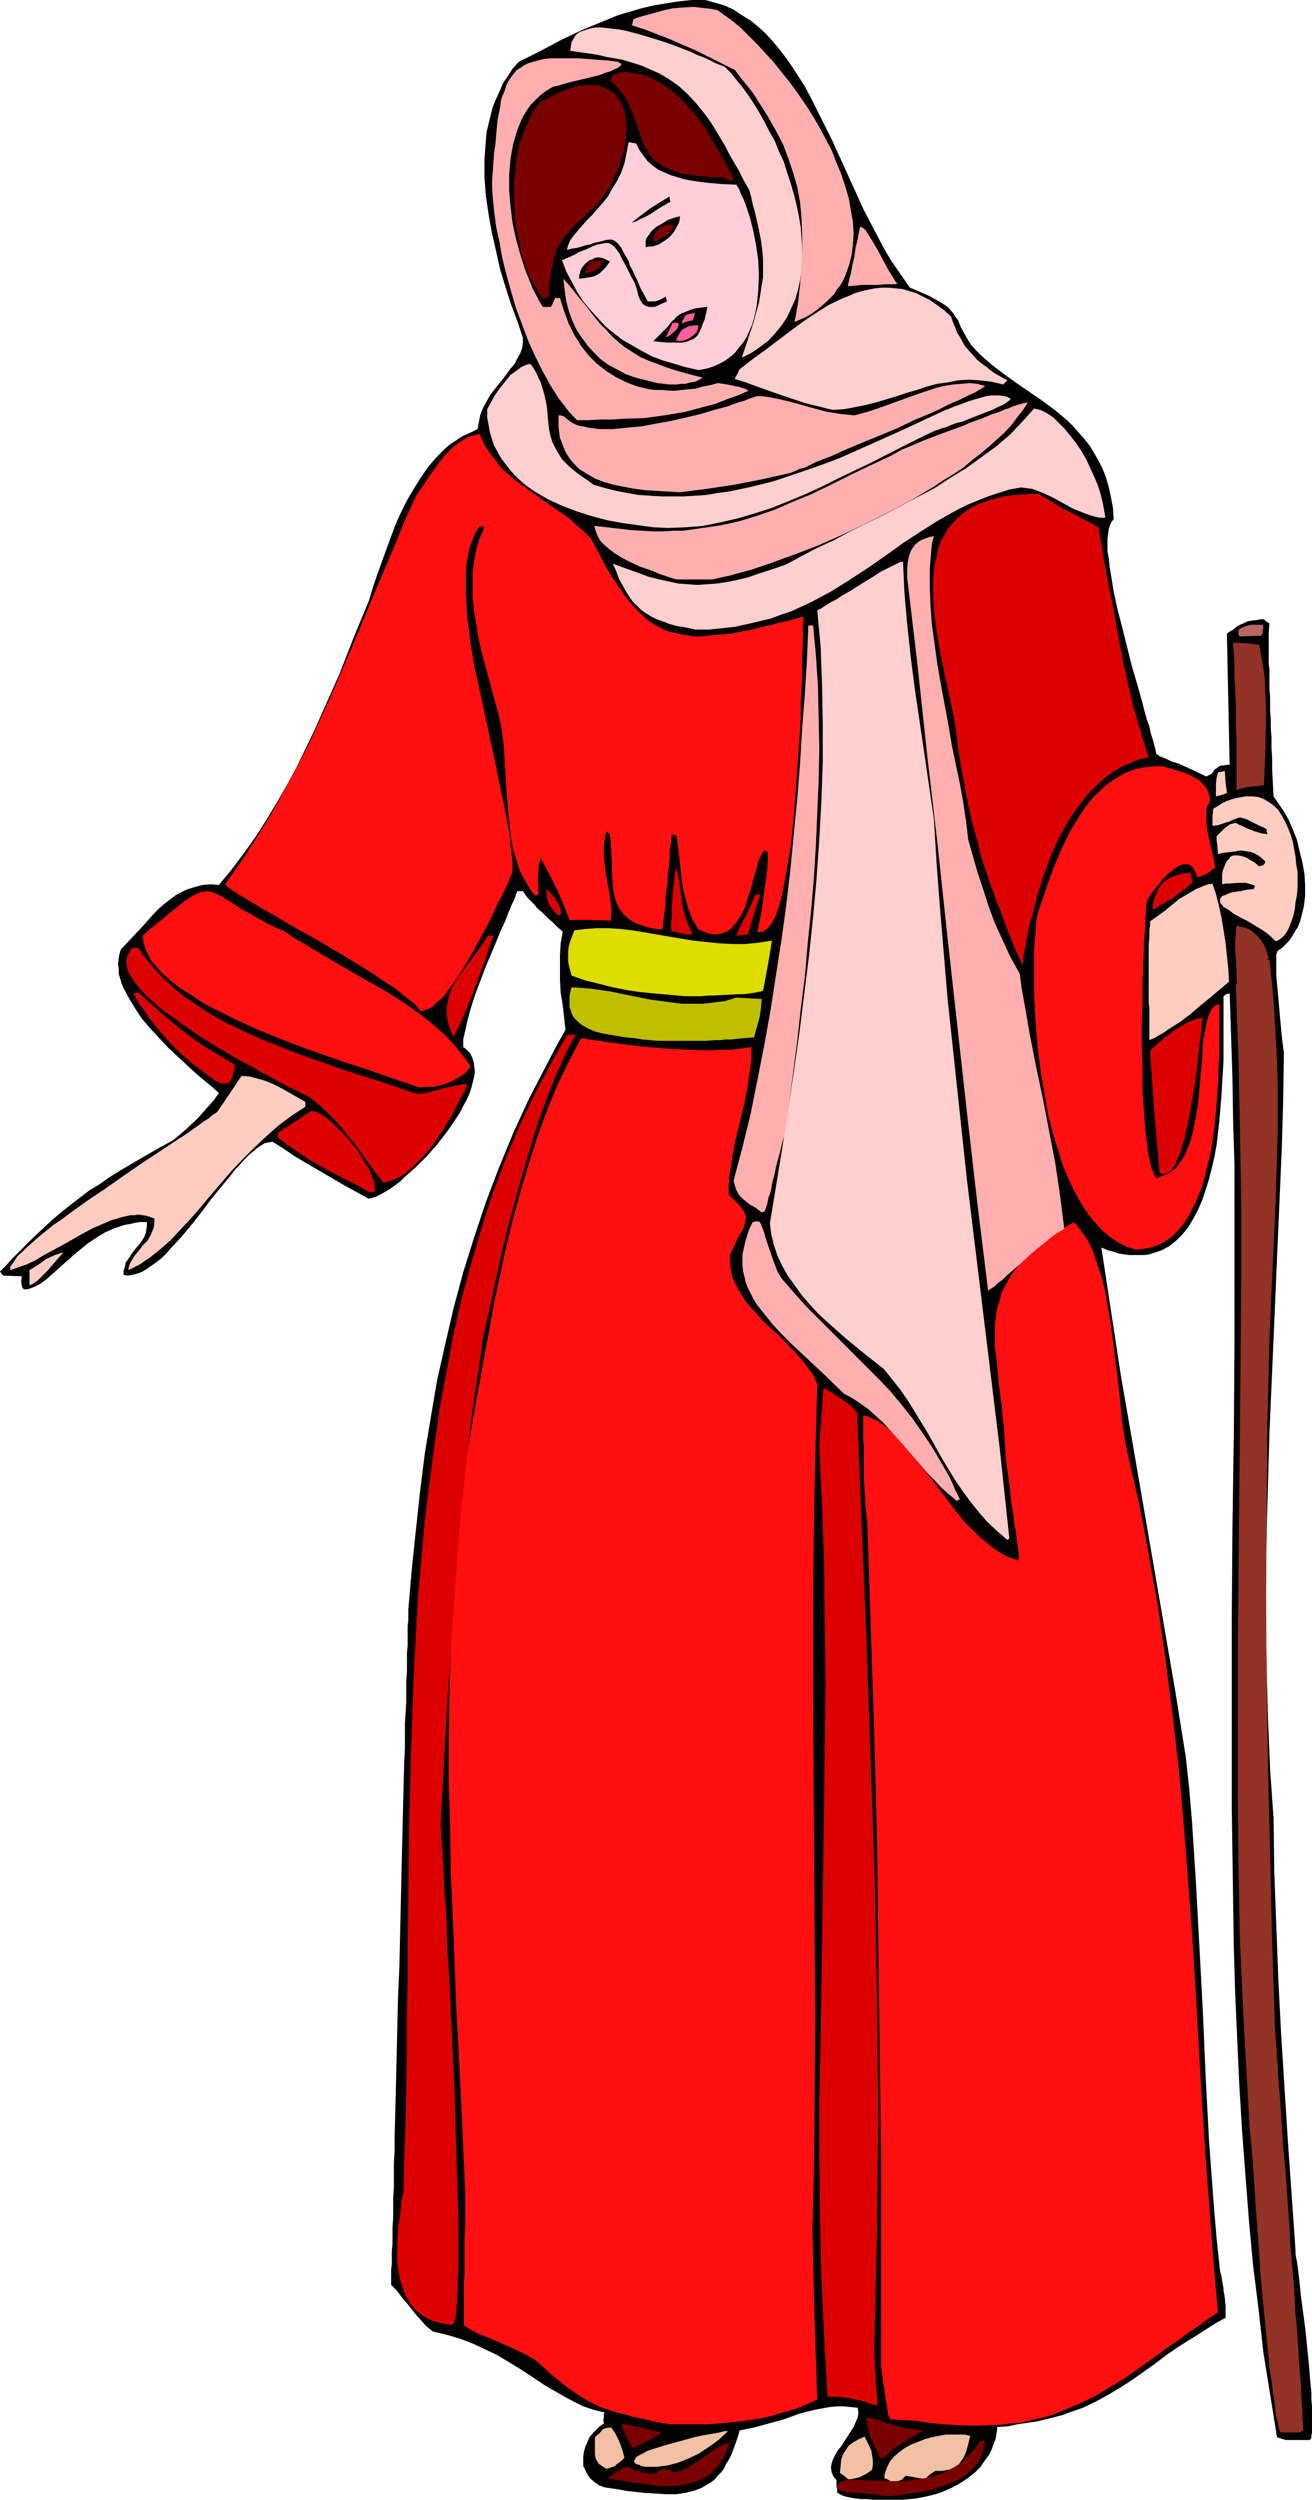 <?xml version="1.0" encoding="UTF-8" standalone="no"?>
<svg
   version="1.0"
   width="81.732mm"
   height="155.668mm"
   id="svg63"
   sodipodi:docname="Rachel.wmf"
   xmlns:inkscape="http://www.inkscape.org/namespaces/inkscape"
   xmlns:sodipodi="http://sodipodi.sourceforge.net/DTD/sodipodi-0.dtd"
   xmlns="http://www.w3.org/2000/svg"
   xmlns:svg="http://www.w3.org/2000/svg">
  <sodipodi:namedview
     id="namedview63"
     pagecolor="#ffffff"
     bordercolor="#000000"
     borderopacity="0.25"
     inkscape:showpageshadow="2"
     inkscape:pageopacity="0.0"
     inkscape:pagecheckerboard="0"
     inkscape:deskcolor="#d1d1d1"
     inkscape:document-units="mm" />
  <defs
     id="defs1">
    <pattern
       id="WMFhbasepattern"
       patternUnits="userSpaceOnUse"
       width="6"
       height="6"
       x="0"
       y="0" />
  </defs>
  <path
     style="fill:#000000;fill-opacity:1;fill-rule:evenodd;stroke:none"
     d="m 212.455,588.353 h -4.847 -1.939 l -1.616,-0.162 h -1.454 l -1.293,-0.162 -0.969,-0.162 -0.808,-0.162 -0.646,-0.162 -0.485,-0.162 -0.323,-0.162 -0.323,-0.162 -0.485,-0.323 v 0 h -0.162 v -0.485 -0.485 l -0.162,-0.646 v -0.646 -0.808 l -0.485,-0.485 -0.323,-0.485 -0.323,-0.808 -0.162,-1.131 0.162,-0.97 0.323,-0.97 0.485,-0.97 0.646,-1.131 0.808,-0.97 1.454,-2.262 1.454,-2.262 0.485,-1.131 0.485,-1.131 0.162,-0.97 -0.162,-1.293 -1.616,-0.162 -1.616,-0.162 h -1.616 l -1.777,0.162 -1.777,0.323 -1.777,0.323 -3.716,0.97 -3.554,1.293 -3.554,0.97 -3.554,0.97 -1.616,0.323 -1.616,0.323 -0.485,1.616 -0.485,1.454 -0.485,1.293 -0.485,1.293 -0.646,1.293 -0.646,0.97 -0.485,1.131 -0.646,0.808 -0.808,0.808 -0.646,0.808 -0.808,0.646 -0.808,0.485 -1.616,0.97 -1.777,0.646 -1.939,0.485 -2.262,0.323 h -2.262 l -2.423,-0.162 -2.747,-0.162 -2.908,-0.323 -1.454,-0.162 -1.616,-0.323 -3.393,-0.485 -1.293,-0.485 -1.131,-0.808 -0.969,-0.808 -0.646,-0.97 -0.485,-0.97 -0.485,-0.97 v -1.131 -1.131 l 0.162,-1.131 0.323,-1.131 0.485,-1.131 0.485,-1.131 0.808,-0.97 0.808,-0.808 0.808,-0.808 0.969,-0.646 v -0.323 l -0.162,-0.323 0.162,-0.646 v -0.808 l 0.162,-0.485 -2.585,-0.646 -2.423,-0.808 -2.262,-1.131 -2.1,-1.131 -2.262,-1.293 -2.262,-1.293 -4.362,-2.909 -2.262,-1.454 -2.423,-1.454 -2.423,-1.454 -2.747,-1.293 -2.747,-1.293 -2.908,-1.131 -3.231,-0.97 -3.393,-0.808 -1.616,-1.293 -1.292,-1.454 -1.293,-1.454 -1.131,-1.454 -2.262,-2.747 -0.969,-1.293 -1.293,-1.293 v -0.323 -0.485 -1.616 -1.131 l 0.162,-1.293 v -1.454 -1.616 l 0.162,-1.778 v -1.939 -1.939 l 0.162,-2.262 v -2.262 -2.424 l 0.162,-2.585 v -2.585 -2.909 l 0.162,-2.747 v -3.07 l 0.162,-6.14 0.162,-6.464 0.162,-6.787 0.162,-6.948 0.162,-6.948 0.323,-7.11 0.323,-14.382 0.162,-7.11 0.162,-6.948 0.162,-6.787 0.162,-6.625 0.162,-6.302 0.162,-3.07 v -2.909 -2.909 l 0.162,-2.747 0.162,-2.585 v -2.585 -2.424 l 0.162,-2.262 v -2.101 -2.101 l 0.162,-1.778 v -1.778 -1.616 -1.293 l 0.162,-1.293 v -0.97 -0.97 -0.646 l 0.808,-9.372 0.969,-9.211 0.969,-9.049 1.131,-9.049 1.454,-8.726 1.454,-8.564 1.939,-8.564 1.939,-8.403 2.262,-8.403 2.585,-8.241 2.747,-8.241 3.07,-8.08 3.393,-8.241 3.716,-8.08 2.1,-4.04 2.1,-4.04 2.1,-4.04 2.262,-4.04 -0.646,-5.817 -0.485,-2.909 -0.162,-2.909 v -2.909 -2.909 l 0.162,-2.909 0.485,-2.747 -1.292,-1.131 -1.131,-1.131 -0.969,-0.808 -0.808,-0.808 -0.808,-0.808 -0.646,-0.485 -0.485,-0.485 -0.485,-0.646 -0.808,-0.808 -0.646,-0.646 -0.646,-0.808 -0.646,-0.97 h -1.292 l -0.323,0.646 -0.162,0.646 -0.323,0.808 -0.485,0.97 -0.808,1.939 -0.808,2.101 -1.131,2.424 -0.969,2.424 -2.262,5.333 -2.1,5.494 -0.969,2.747 -0.808,2.585 -0.646,2.424 -0.485,2.262 -0.485,2.101 v 0.97 0.808 l 0.808,0.646 0.808,0.808 0.485,0.97 0.323,0.97 0.162,1.131 0.162,1.131 -0.162,1.293 -0.323,1.293 -0.323,1.293 -0.485,1.454 -0.646,1.454 -0.808,1.454 -0.808,1.616 -0.969,1.454 -2.1,3.07 -2.262,2.909 -2.423,2.747 -2.585,2.585 -2.585,2.262 -1.131,1.131 -1.293,0.97 -1.131,0.808 -1.131,0.646 -1.131,0.646 -0.969,0.485 -0.969,0.323 -0.808,0.162 -6.139,-3.393 -5.816,-3.393 -5.493,-3.232 -2.585,-1.778 -2.585,-1.616 -0.808,0.162 -0.969,0.162 -0.808,0.485 -0.969,0.646 -0.969,0.808 -0.969,0.808 -1.131,1.131 -0.969,1.131 -1.131,1.131 -0.969,1.293 -2.262,2.747 -2.423,2.909 -2.262,3.07 -2.423,3.07 -2.423,2.909 -2.423,2.585 -1.131,1.293 -1.131,1.131 -1.293,0.97 -1.131,0.808 -1.131,0.808 -1.131,0.646 -0.969,0.323 -1.131,0.323 -1.131,0.162 -0.969,-0.162 v -0.97 l 0.323,-0.97 0.162,-0.97 0.485,-0.646 0.969,-1.454 0.969,-1.293 1.131,-1.293 0.808,-1.293 0.323,-0.808 0.162,-0.808 0.162,-0.97 v -0.97 h -1.454 l -1.293,0.162 -1.293,0.323 -1.131,0.162 -2.423,0.808 -2.262,0.97 -2.1,1.293 -1.939,1.293 -1.777,1.454 -1.777,1.454 -0.808,0.808 -0.808,0.646 -1.616,1.454 -1.454,1.293 -1.454,1.293 -1.293,0.97 -1.454,0.808 -1.293,0.485 -0.646,0.162 H 5.655 L 5.332,303.145 5.17,302.66 5.008,302.014 v -0.808 L 5.17,300.398 0.808,300.236 0.323,299.752 0,299.267 l 1.454,-1.454 1.293,-1.454 2.585,-2.585 2.423,-2.424 2.423,-2.262 2.262,-2.101 2.1,-1.778 2.262,-1.778 2.1,-1.616 2.1,-1.616 2.423,-1.454 2.262,-1.616 2.585,-1.616 2.747,-1.616 3.07,-1.778 3.07,-1.778 1.777,-0.97 1.777,-0.97 3.07,-2.585 2.747,-2.585 2.585,-2.909 1.293,-1.454 1.131,-1.616 -1.616,-1.454 -0.808,-0.646 -0.969,-0.808 -2.1,-1.778 -1.939,-1.778 -2.262,-2.101 -2.262,-2.101 -2.1,-2.262 -2.1,-2.262 -1.939,-2.262 -1.616,-2.424 -1.454,-2.424 -1.293,-2.424 -0.485,-1.131 -0.323,-1.131 -0.323,-1.131 v -1.293 l -0.162,-0.97 0.162,-1.293 0.162,-0.97 0.323,-1.131 2.747,-2.909 2.585,-2.747 2.423,-2.747 1.293,-1.293 1.131,-0.97 1.454,-1.131 1.293,-0.97 1.454,-0.808 1.454,-0.646 1.616,-0.485 1.777,-0.485 1.939,-0.162 1.939,0.162 3.07,-3.717 2.908,-3.878 2.747,-3.878 2.585,-4.04 2.423,-4.04 2.423,-4.201 2.262,-4.201 2.1,-4.363 2.1,-4.363 1.939,-4.363 3.878,-8.726 3.393,-8.726 3.554,-8.564 0.808,-2.747 0.969,-2.909 2.1,-5.817 2.262,-6.14 1.293,-2.909 1.454,-2.909 1.616,-2.747 1.616,-2.585 1.777,-2.585 1.939,-2.262 2.1,-2.101 1.131,-0.97 1.292,-0.808 1.131,-0.808 1.292,-0.646 1.454,-0.646 1.292,-0.646 0.323,-1.778 0.323,-1.616 0.646,-1.616 0.808,-1.454 0.808,-1.454 0.969,-1.293 2.1,-2.585 1.777,-2.424 0.969,-1.131 0.646,-1.293 0.646,-1.131 0.485,-1.293 0.162,-1.131 V 79.503 l -1.292,-3.878 -1.454,-3.878 -1.292,-4.04 -1.292,-4.201 -0.969,-4.363 -0.969,-4.201 -0.808,-4.525 -0.646,-4.363 -0.323,-4.363 v -4.201 l 0.162,-2.262 0.162,-1.939 0.162,-2.101 0.485,-2.101 0.485,-1.939 0.485,-1.939 0.808,-1.939 0.808,-1.778 0.808,-1.939 1.131,-1.616 1.131,-1.778 1.454,-1.616 5.17,-2.585 5.17,-2.747 5.17,-2.424 5.17,-2.101 2.747,-1.131 2.747,-0.808 2.747,-0.808 2.747,-0.646 2.908,-0.485 3.07,-0.485 L 162.855,0 h 3.231 l 2.262,0.646 2.262,0.646 2.1,0.97 1.939,1.293 2.1,1.293 1.777,1.454 1.777,1.616 1.616,1.778 1.616,1.939 1.616,2.101 1.454,2.101 1.454,2.262 1.454,2.262 1.292,2.424 2.585,5.171 2.585,5.171 2.423,5.333 4.847,10.665 2.585,5.009 2.585,4.848 1.454,2.424 1.454,2.101 1.454,2.101 1.454,2.101 1.616,0.646 1.454,0.646 1.454,0.646 1.454,0.808 1.454,0.808 1.454,0.97 1.292,1.454 0.485,0.808 0.646,0.808 0.646,1.616 0.808,1.454 0.808,1.454 0.808,1.293 1.131,1.293 1.131,1.131 1.292,1.131 1.292,1.131 2.747,2.101 2.908,2.101 3.07,2.101 3.07,2.101 3.07,2.262 2.908,2.424 1.454,1.454 1.292,1.454 1.292,1.454 1.292,1.616 0.969,1.616 1.131,1.939 0.969,1.939 0.808,2.101 0.646,2.262 0.485,2.262 0.485,2.585 0.162,2.585 -0.485,0.646 -0.323,0.646 -0.323,0.97 -0.162,1.131 -0.162,1.293 v 1.454 1.454 l 0.323,1.778 0.162,1.778 0.323,1.939 0.323,1.939 0.323,2.101 0.969,4.363 1.131,4.363 2.262,9.049 1.292,4.363 1.131,4.04 0.485,1.939 0.485,1.778 0.646,1.778 0.323,1.616 0.485,1.454 0.323,1.293 0.323,1.131 0.162,0.97 0.969,0.646 1.292,0.485 1.293,0.646 1.616,0.485 1.454,0.646 1.777,0.808 3.393,1.616 0.646,-0.323 0.646,-0.323 0.323,-0.485 0.323,-0.485 0.485,-0.323 0.646,-0.485 0.485,-0.162 h 0.485 l 0.646,-0.162 h 0.808 l -0.646,-30.864 0.646,-0.485 0.646,-0.323 0.969,-0.808 0.808,-0.485 0.808,-0.323 0.969,-0.485 0.969,-0.162 1.292,-0.162 0.808,-0.162 h 0.808 l 0.485,0.485 0.808,0.485 -0.162,2.101 v 1.939 3.878 1.778 l 0.162,0.97 v 1.131 1.131 1.293 1.454 l 0.162,1.454 v 1.616 1.778 l 0.162,2.101 v 2.101 l 0.162,2.101 v 2.585 l 0.162,2.424 v 2.747 l 0.162,3.07 0.162,3.07 1.131,1.616 1.292,1.939 1.131,1.939 0.969,2.262 0.969,2.424 0.646,2.747 0.646,2.585 0.485,2.747 0.162,2.585 v 2.585 l -0.323,2.585 -0.323,1.293 -0.323,1.293 -0.323,1.131 -0.485,1.131 -0.646,0.97 -0.646,1.131 -0.646,0.97 -0.808,0.808 -0.969,0.97 -0.969,0.646 -0.323,0.808 v 0.97 2.585 1.616 l 0.162,1.616 0.323,3.555 0.323,3.717 0.323,3.555 0.162,1.616 0.162,1.454 0.162,1.293 0.162,1.131 -0.162,11.311 -0.323,11.15 -0.969,22.3 -0.969,22.461 -0.969,22.3 -0.323,11.311 -0.323,11.15 -0.162,11.311 v 11.311 l 0.162,11.473 0.323,11.311 0.485,11.473 0.808,11.473 0.162,12.604 0.485,12.766 0.485,12.766 0.646,12.604 1.616,25.531 1.777,25.37 v 0.323 0.646 l 0.162,0.808 0.162,0.808 0.162,1.131 0.162,1.293 0.162,1.293 0.162,1.454 0.162,1.616 0.162,1.616 0.485,3.555 0.485,3.717 0.808,7.756 0.323,3.878 0.323,3.555 v 1.616 l 0.162,1.616 v 1.454 1.454 2.262 0.97 l -0.162,0.808 v 0.485 l -0.323,0.485 h -4.362 -0.485 -0.808 l -0.646,-0.162 -0.485,-0.162 -0.969,-0.323 -1.616,-10.019 -1.616,-10.019 -1.131,-10.18 -1.292,-10.342 -0.969,-10.503 -0.808,-10.503 -0.808,-10.665 -0.646,-10.665 -0.485,-10.665 -0.485,-10.827 -0.323,-10.988 -0.162,-10.827 -0.323,-22.138 v -21.976 -21.976 l 0.162,-21.815 0.323,-21.815 0.162,-21.492 V 305.569 295.065 284.562 274.22 l -0.323,-10.342 -0.162,-10.18 -0.323,-10.019 -0.323,-9.857 -0.808,0.162 -0.646,0.485 v 3.393 2.101 4.525 2.585 2.585 l -0.162,2.747 -0.323,5.494 -0.485,5.817 -0.646,5.656 -0.485,2.747 -0.646,2.747 -0.646,2.585 -0.808,2.585 -0.808,2.424 -0.969,2.262 -1.131,2.101 -1.131,1.939 -1.454,1.778 -1.454,1.454 -1.616,1.293 -1.777,0.97 -0.969,0.323 -0.969,0.323 -0.969,0.323 -1.131,0.162 h -1.131 -1.131 -1.292 l -1.293,-0.162 -1.131,-0.162 -1.454,-0.485 -1.292,-0.323 -1.454,-0.646 2.262,14.866 2.262,14.866 5.17,29.894 5.17,30.056 2.585,15.028 2.423,15.19 0.808,7.433 0.646,7.595 0.969,15.028 0.808,15.028 0.808,15.19 0.646,15.028 0.808,15.351 1.131,15.19 0.646,7.595 0.808,7.595 0.323,1.131 0.162,1.131 0.162,0.97 0.162,0.808 v 0.646 l 0.162,0.646 0.162,1.131 0.162,1.939 v 2.585 l -2.1,1.131 -1.777,1.131 -3.554,2.262 -3.393,2.101 -3.07,2.101 -2.747,2.101 -2.747,1.939 -2.747,1.939 -2.747,1.778 -2.747,1.616 -2.908,1.616 -3.07,1.454 -3.231,1.131 -1.777,0.646 -1.939,0.485 -1.939,0.485 -1.939,0.485 -2.262,0.323 -2.262,0.323 -2.262,0.485 -2.585,0.162 v 0.808 l -0.162,0.808 -0.162,1.131 -0.485,1.293 -0.485,1.293 -0.646,1.293 -0.969,1.293 -0.969,1.454 -1.454,1.454 -1.454,1.131 -1.939,1.293 -2.1,1.131 -1.131,0.485 -1.131,0.485 -1.454,0.485 -1.292,0.323 -1.454,0.323 -1.616,0.323 -1.616,0.162 z"
     id="path1" />
  <path
     style="fill:#7a0000;fill-opacity:1;fill-rule:evenodd;stroke:none"
     d="m 155.262,585.121 -6.139,-0.808 -5.978,-0.97 1.131,-0.97 0.969,-0.646 0.808,-0.485 0.485,-0.323 0.646,-0.162 0.323,-0.162 h 0.485 l 0.323,0.162 0.808,0.485 0.485,0.162 0.646,0.162 0.808,0.323 0.808,0.162 1.131,0.162 h 1.454 l 0.485,-0.485 0.323,-0.323 0.485,-0.162 0.323,-0.162 h 0.485 l 0.485,0.162 0.808,0.162 0.969,0.485 0.808,-0.162 0.969,-0.323 1.616,-0.808 1.616,-0.97 1.616,-1.131 1.616,-1.131 1.616,-1.131 1.454,-0.808 0.808,-0.323 0.808,-0.323 -0.485,1.616 -0.646,1.454 -0.646,1.131 -0.808,1.293 -0.808,0.808 -0.808,0.97 -0.969,0.646 -0.969,0.646 -1.131,0.485 -1.131,0.485 -1.131,0.162 -1.292,0.323 -1.292,0.162 -1.454,0.162 z"
     id="path2" />
  <path
     style="fill:#f2c1a5;fill-opacity:1;fill-rule:evenodd;stroke:none"
     d="m 209.708,583.99 -0.808,-0.485 -0.646,-0.162 v -0.808 l 0.162,-0.646 0.485,-1.293 0.646,-1.293 0.969,-1.131 1.131,-0.97 1.292,-0.97 1.454,-0.808 1.616,-0.646 1.616,-0.646 1.616,-0.485 1.777,-0.323 1.616,-0.323 h 1.616 1.616 1.292 l 1.293,0.323 -0.485,1.939 -0.485,1.778 -0.646,1.454 -0.485,0.646 -0.323,0.485 -0.485,0.646 -0.646,0.323 -0.646,0.323 -0.646,0.323 -0.808,0.162 -0.808,0.162 h -0.808 -0.969 l -1.292,0.808 -1.131,1.131 -4.524,-0.808 -0.485,0.485 -0.485,0.485 -0.485,0.162 -0.485,0.162 h -0.808 z"
     id="path3" />
  <path
     style="fill:#f2c1a5;fill-opacity:1;fill-rule:evenodd;stroke:none"
     d="m 199.691,583.506 -0.969,-0.808 -0.969,-0.646 0.162,-1.616 0.162,-1.616 0.485,-1.293 0.646,-0.97 0.646,-0.97 1.131,-0.808 1.131,-0.646 1.454,-0.646 0.808,1.616 0.808,1.778 0.162,1.131 0.162,0.97 v 1.131 l -0.162,1.131 -0.808,0.646 -0.808,0.485 -0.646,0.323 -0.646,0.323 -1.292,0.323 -0.646,0.162 z"
     id="path4" />
  <path
     style="fill:#f2c1a5;fill-opacity:1;fill-rule:evenodd;stroke:none"
     d="m 142.821,581.082 -0.808,-0.485 -0.485,-0.323 -0.485,-0.323 -0.323,-0.485 -0.485,-0.808 -0.162,-0.97 v -0.97 -0.97 -2.101 l 0.485,-0.485 0.485,-0.323 0.646,-0.808 0.323,-0.323 0.485,-0.162 0.646,-0.162 h 0.808 l 0.969,1.454 0.808,1.616 0.323,0.808 0.323,0.97 0.323,0.97 0.323,1.293 -0.646,0.646 -0.646,0.485 -0.485,0.323 -0.485,0.485 -0.969,0.323 z"
     id="path5" />
  <path
     style="fill:#f2c1a5;fill-opacity:1;fill-rule:evenodd;stroke:none"
     d="m 152.03,580.597 -0.969,-0.162 -0.646,-0.323 -0.646,-0.162 -0.323,-0.323 -0.162,-0.323 0.162,-0.323 0.162,-0.323 0.162,-0.323 0.485,-0.323 0.646,-0.323 0.646,-0.323 0.808,-0.485 1.939,-0.646 2.1,-0.646 2.262,-0.646 2.423,-0.646 2.262,-0.646 2.262,-0.485 1.939,-0.323 0.969,-0.162 0.808,-0.162 0.646,-0.162 0.646,-0.162 h 0.485 0.323 l -2.262,2.101 -2.262,1.616 -2.423,1.616 -2.423,1.131 -2.423,0.97 -2.423,0.646 -2.585,0.323 z"
     id="path6" />
  <path
     style="fill:#7a0000;fill-opacity:1;fill-rule:evenodd;stroke:none"
     d="m 207.285,578.496 -1.292,-2.585 -1.131,-2.424 -0.323,-1.293 -0.323,-1.131 -0.162,-0.97 v -1.131 l 1.777,0.323 1.454,0.485 1.292,0.485 1.292,0.323 1.454,0.485 1.616,0.323 0.969,0.162 1.131,0.162 1.131,0.162 1.292,0.162 -2.585,1.454 -2.585,1.616 -1.292,0.808 -1.131,0.808 -0.969,0.97 -0.808,0.97 -0.485,-0.162 z"
     id="path7" />
  <path
     style="fill:#7a0000;fill-opacity:1;fill-rule:evenodd;stroke:none"
     d="m 148.799,576.072 -0.808,-1.616 -0.808,-1.454 -0.485,-1.293 -0.323,-1.293 4.685,0.97 4.685,1.131 -0.323,0.162 -0.323,0.323 -0.808,0.485 -0.969,0.646 -1.131,0.485 -1.131,0.646 -1.131,0.485 -0.323,0.162 -0.323,0.162 h -0.323 z"
     id="path8" />
  <path
     style="fill:#ff0f0f;fill-opacity:1;fill-rule:evenodd;stroke:none"
     d="m 157.685,570.578 -3.07,-0.485 -2.585,-0.646 -2.423,-0.485 -2.262,-0.646 -2.1,-0.485 -1.939,-0.646 -1.939,-0.646 -1.616,-0.808 -1.616,-0.808 -1.616,-0.97 -1.616,-1.131 -1.616,-1.131 -1.616,-1.293 -1.777,-1.454 -1.777,-1.616 -1.939,-1.778 -2.262,-1.293 -2.262,-1.131 -4.362,-1.939 -2.262,-0.97 -2.1,-0.808 -1.939,-0.97 -1.777,-1.131 v -0.485 -3.232 -1.293 -1.454 -1.616 -1.939 l 0.162,-2.101 v -2.424 -2.747 -3.07 l 0.162,-3.232 v -7.756 l -0.969,-21.653 -1.131,-21.492 -0.808,-21.33 -0.485,-10.665 -0.162,-10.827 -0.323,-10.503 v -10.827 l 0.162,-10.665 0.323,-10.665 0.485,-10.503 0.646,-10.665 0.969,-10.665 1.292,-10.665 0.969,-5.979 1.131,-6.302 0.485,-3.07 0.646,-3.232 1.131,-6.464 1.292,-6.625 1.131,-6.625 1.454,-6.625 1.454,-6.625 1.616,-6.625 1.777,-6.464 1.939,-6.464 1.939,-6.14 2.262,-6.14 2.423,-5.979 2.747,-5.656 1.454,-2.747 1.454,-2.747 1.939,0.323 2.1,0.323 2.262,0.323 2.423,0.323 2.423,0.323 2.585,0.323 5.493,0.485 5.493,0.323 5.493,0.162 2.585,-0.162 h 2.585 l 2.423,-0.323 2.262,-0.323 v 2.101 l -0.162,2.262 -0.646,4.363 -0.808,4.363 -2.1,8.726 -0.808,4.363 -0.646,4.201 -0.162,2.101 v 2.262 l 0.969,0.97 0.808,0.808 0.808,0.808 0.485,0.646 0.485,0.646 0.323,0.646 0.162,0.485 v 0.646 l -0.162,0.646 -0.162,0.646 -0.162,0.808 -0.485,0.97 -0.646,0.97 -0.646,1.293 -0.646,1.454 -0.808,1.616 v 1.131 1.293 l 0.162,0.97 0.162,1.131 0.323,1.131 0.485,0.97 0.969,1.939 1.292,2.101 1.454,1.778 1.616,1.778 1.777,1.939 3.716,3.393 3.393,3.555 1.616,1.778 1.454,1.939 1.292,1.778 0.808,1.939 -0.323,12.281 -0.323,12.443 -0.162,12.281 -0.162,12.443 v 24.723 l 0.162,24.885 0.162,25.047 0.162,24.885 -0.162,25.047 -0.162,12.604 -0.323,12.443 0.485,20.037 0.646,19.876 -2.1,0.97 -2.262,0.97 -2.1,0.646 -2.262,0.646 -2.1,0.646 -2.1,0.485 -4.201,0.646 -4.362,0.485 -4.362,0.323 h -4.362 z"
     id="path9" />
  <path
     style="fill:#ff0f0f;fill-opacity:1;fill-rule:evenodd;stroke:none"
     d="m 215.686,569.77 -5.978,-0.323 -0.485,-0.808 -0.162,-0.485 v -0.485 l -0.162,-0.485 v -0.646 l -0.162,-0.808 -0.162,-0.97 -0.162,-1.131 -0.162,-1.293 -0.323,-1.454 -0.162,-1.778 -0.323,-1.939 v -25.047 -24.885 l -0.323,-25.047 -0.323,-24.723 -0.323,-24.885 -0.646,-24.723 -0.808,-24.723 -0.808,-24.562 -0.162,-1.616 -0.162,-1.454 -0.162,-1.293 V 352.915 l -0.323,-4.525 v -1.131 -1.454 -1.454 -3.717 l -0.162,-2.101 v -5.332 l 1.131,0.162 0.969,0.485 1.131,0.485 1.131,0.808 1.131,0.808 0.969,0.808 0.969,1.131 1.131,0.97 2.1,2.424 2.1,2.747 2.262,2.747 2.262,2.909 4.362,5.817 2.262,2.747 2.423,2.424 1.293,1.293 1.292,0.97 1.131,0.97 1.293,0.97 1.292,0.808 1.292,0.646 1.292,0.485 1.454,0.485 v -0.97 -0.646 l -0.162,-0.808 -0.162,-1.131 -0.162,-1.131 -0.162,-1.293 -0.162,-1.454 -0.323,-1.616 -0.162,-1.778 -0.323,-1.778 -0.323,-2.101 -0.162,-2.101 -0.323,-2.262 -0.323,-2.424 -0.323,-2.424 -0.162,-2.747 -0.162,-2.585 -0.162,-2.424 -0.323,-2.424 -0.162,-2.262 -0.323,-2.262 -0.485,-4.04 -0.323,-3.878 -0.485,-3.717 v -3.393 -1.616 l 0.162,-1.454 0.162,-1.616 0.323,-1.454 0.485,-1.454 0.323,-1.454 0.646,-1.454 0.808,-1.454 0.808,-1.454 0.969,-1.293 1.131,-1.454 1.293,-1.293 1.454,-1.454 1.777,-1.454 1.777,-1.293 1.939,-1.454 2.1,-1.454 2.423,-1.454 0.808,0.808 0.808,1.131 1.616,2.262 0.646,1.293 0.646,1.454 0.485,1.454 0.485,1.454 1.131,3.232 0.808,3.555 0.646,3.717 0.646,3.717 0.969,7.756 0.485,3.878 0.485,3.878 0.323,3.555 0.323,3.393 0.485,3.232 0.485,2.909 1.454,6.464 1.454,6.302 1.292,6.464 1.131,6.302 2.262,12.604 1.777,12.604 1.616,12.604 1.454,12.766 1.131,12.604 0.969,12.604 0.969,12.766 0.808,12.766 1.454,25.531 0.808,12.766 0.969,12.927 0.969,12.927 1.131,12.927 -2.423,1.616 -2.423,1.778 -2.423,1.616 -2.1,1.616 -2.262,1.454 -2.1,1.616 -3.877,2.747 -3.878,2.747 -3.716,2.262 -3.716,2.262 -3.716,1.778 -3.877,1.616 -1.939,0.808 -1.939,0.646 -2.1,0.485 -2.1,0.485 -2.1,0.485 -2.423,0.162 -2.262,0.323 h -2.423 l -2.585,0.162 h -2.747 l -2.747,-0.162 -2.908,-0.162 -3.07,-0.323 z"
     id="path10" />
  <path
     style="fill:#dd0000;fill-opacity:1;fill-rule:evenodd;stroke:none"
     d="m 205.992,566.054 -1.616,-0.485 -1.454,-0.485 -1.454,-0.323 -1.454,-0.323 -1.454,-0.162 -1.292,-0.162 h -1.292 -1.131 l -0.808,-14.058 -0.646,-14.058 -0.323,-14.058 -0.162,-13.897 v -14.058 l 0.323,-14.058 0.808,-55.911 0.162,-14.058 0.162,-13.897 -0.162,-13.897 -0.162,-13.897 -0.485,-14.058 -0.646,-13.897 0.485,-6.787 0.485,-6.787 h 0.162 l 0.323,0.162 0.323,0.162 0.485,0.323 1.131,0.646 1.131,0.808 1.454,0.97 1.293,0.97 0.969,0.97 0.323,0.323 0.323,0.323 1.131,27.47 1.131,27.632 0.969,27.47 0.969,27.632 0.485,27.632 0.162,13.897 0.162,13.897 -0.162,13.735 -0.162,13.897 -0.323,13.897 -0.323,13.897 0.323,6.302 0.485,6.302 h -0.323 z"
     id="path11" />
  <path
     style="fill:#933226;fill-opacity:1;fill-rule:evenodd;stroke:none"
     d="m 301.799,572.517 h -0.162 l -0.323,-0.323 -0.162,-0.485 -0.162,-0.808 -0.162,-0.97 -0.323,-0.97 -0.162,-1.131 -0.162,-1.454 -0.162,-1.616 -0.323,-1.616 -0.162,-1.778 -0.323,-1.939 -0.323,-2.101 -0.162,-2.101 -0.485,-4.686 -0.485,-4.848 -0.485,-5.009 -0.485,-5.333 -0.323,-5.332 -0.808,-10.665 -0.323,-5.332 -0.323,-4.848 -0.808,-8.726 -0.485,-8.726 -0.969,-17.452 -0.808,-17.452 -0.323,-17.452 -0.162,-17.29 V 404.786 387.495 l 0.323,-34.581 0.162,-17.29 0.323,-34.581 V 283.754 l -0.323,-17.29 -0.323,-17.29 -0.646,-17.29 0.808,-0.808 0.808,-0.97 2.1,-2.101 0.969,-0.97 1.131,-0.808 0.485,-0.162 0.646,-0.162 h 0.485 0.485 l 0.646,5.979 0.485,5.979 0.323,5.817 0.323,5.817 0.162,5.656 v 5.656 5.656 l -0.162,5.494 -0.323,10.827 -0.485,10.827 -0.485,10.665 -0.485,10.665 -0.485,20.199 -0.162,20.36 -0.162,20.36 0.162,20.199 0.323,20.36 0.485,20.36 0.485,20.36 0.646,20.522 0.485,5.979 0.323,5.656 0.485,5.656 0.323,5.171 0.323,5.171 0.485,4.848 0.323,4.525 0.323,4.525 0.323,4.201 0.162,4.04 0.323,3.878 0.323,3.555 0.323,3.555 0.162,3.232 0.162,3.07 0.323,2.909 0.162,2.747 0.162,2.585 0.162,2.424 0.162,2.101 0.162,2.101 0.162,1.778 v 1.778 l 0.162,1.616 v 1.293 l 0.162,1.293 v 1.293 0.808 l 0.162,0.97 v 0.646 0.97 l -0.485,0.323 -0.162,0.162 h -0.485 -0.485 z"
     id="path12" />
  <path
     style="fill:#dd0000;fill-opacity:1;fill-rule:evenodd;stroke:none"
     d="m 106.147,547.148 -1.454,-0.162 -1.292,-0.323 -1.292,-0.323 -1.131,-0.485 -1.131,-0.646 -0.808,-0.646 -0.969,-0.646 -0.646,-0.808 -0.808,-0.808 -0.485,-0.97 -0.646,-0.97 -0.323,-0.97 -0.808,-2.262 -0.485,-2.262 -0.323,-2.424 v -2.585 -2.424 l 0.162,-2.585 0.323,-2.424 0.323,-2.262 0.162,-2.262 0.485,-1.939 0.162,-7.918 0.323,-8.241 0.162,-8.241 0.162,-8.403 v -8.564 l 0.162,-8.564 v -8.888 l 0.162,-8.726 0.162,-17.937 0.485,-18.098 0.323,-9.049 0.323,-9.211 0.485,-9.049 0.485,-9.049 0.808,-9.049 0.808,-9.049 1.131,-9.049 1.131,-8.726 1.292,-8.888 1.616,-8.726 1.616,-8.564 1.939,-8.564 2.262,-8.241 2.423,-8.241 2.585,-8.08 1.454,-3.878 1.454,-3.878 1.616,-3.878 1.616,-3.878 1.777,-3.717 1.777,-3.717 1.939,-3.717 1.939,-3.555 1.939,-3.555 2.1,-3.555 h 1.939 l -2.1,3.878 -1.777,3.878 -1.777,4.201 -1.616,4.363 -1.616,4.363 -1.454,4.686 -2.747,9.372 -2.585,9.372 -2.262,9.372 -0.969,4.525 -0.969,4.525 -0.969,4.363 -0.969,4.201 -0.969,7.272 -1.131,7.11 -0.969,7.272 -0.808,7.11 -1.454,14.058 -1.131,14.22 -0.969,14.22 -0.969,14.382 -0.808,14.543 -0.808,14.866 v 0.162 l 0.162,0.485 v 0.485 0.646 0.97 l 0.162,0.97 v 1.131 l 0.162,1.293 v 1.454 l 0.162,1.454 v 1.616 l 0.162,1.778 v 1.778 l 0.162,1.939 0.162,1.939 0.162,2.101 0.162,4.525 0.162,4.686 0.323,5.009 0.323,5.171 0.162,5.332 0.323,5.333 0.485,10.988 0.323,10.988 0.162,5.333 0.162,5.171 0.162,5.009 0.162,4.686 v 4.525 2.101 1.939 1.939 1.939 l -0.162,1.616 v 1.616 1.616 l -0.162,1.454 v 1.131 l -0.162,1.293 v 0.97 l -0.162,0.808 -0.162,0.808 -0.162,0.485 -0.162,0.485 -0.162,0.323 h -0.323 z"
     id="path13" />
  <path
     style="fill:#ffcece;fill-opacity:1;fill-rule:evenodd;stroke:none"
     d="m 237.174,362.449 -2.423,-2.101 -2.262,-2.101 -2.1,-2.424 -1.939,-2.424 -1.777,-2.424 -1.777,-2.585 -3.231,-5.333 -3.07,-5.494 -3.231,-5.333 -1.616,-2.585 -1.777,-2.585 -1.939,-2.424 -1.939,-2.424 -4.524,-3.555 -4.524,-3.717 -4.362,-3.878 -2.1,-1.939 -1.939,-2.101 -1.939,-2.262 -1.616,-2.262 -1.616,-2.262 -1.292,-2.262 -1.131,-2.424 -0.808,-2.424 -0.646,-2.585 -0.323,-2.585 2.908,-17.775 2.747,-18.098 1.292,-9.049 1.131,-9.049 1.131,-9.049 0.969,-9.211 0.808,-9.049 0.646,-9.211 0.485,-9.049 0.323,-9.049 v -9.049 l -0.162,-8.888 -0.323,-9.049 -0.808,-8.726 0.969,-0.485 0.969,-0.646 1.292,-0.808 1.292,-0.646 1.454,-0.97 1.454,-0.808 3.07,-1.939 2.908,-1.778 1.454,-0.97 1.292,-0.646 1.292,-0.646 0.969,-0.485 0.969,-0.485 0.808,-0.162 0.323,7.11 0.646,7.433 0.808,7.595 0.969,7.595 2.262,15.351 2.262,15.513 0.646,10.503 0.808,10.665 1.777,21.168 2.262,21.168 2.262,21.168 2.585,21.168 5.17,42.337 2.262,21.168 -0.323,0.162 z"
     id="path14" />
  <path
     style="fill:#ffafaf;fill-opacity:1;fill-rule:evenodd;stroke:none"
     d="m 225.057,353.077 -1.939,-1.616 -1.616,-1.454 -1.616,-1.778 -1.616,-1.616 -2.908,-3.393 -3.07,-3.555 -2.908,-3.232 -1.454,-1.616 -1.777,-1.616 -1.616,-1.454 -1.777,-1.293 -1.939,-1.293 -2.1,-1.131 -4.847,-4.686 -5.008,-4.686 -2.423,-2.262 -2.423,-2.424 -2.1,-2.262 -1.939,-2.424 -1.777,-2.262 -0.808,-1.293 -0.646,-1.293 -0.646,-1.293 -0.485,-1.131 -0.323,-1.454 -0.323,-1.293 -0.162,-1.293 v -1.454 -1.293 l 0.323,-1.454 0.323,-1.454 0.485,-1.616 0.485,-1.454 0.808,-1.616 0.646,-0.162 h 0.808 l 0.162,0.162 0.323,0.485 0.162,0.485 0.323,0.808 0.323,0.808 0.162,0.808 0.646,1.939 1.454,4.201 0.808,2.101 0.485,0.808 0.485,0.808 3.07,3.555 2.908,3.232 3.07,3.07 2.908,2.909 2.747,2.747 2.908,2.909 5.493,5.494 2.585,2.747 2.423,2.909 2.585,3.232 2.262,3.232 2.423,3.555 2.262,3.878 1.131,1.939 1.131,2.101 0.969,2.262 1.131,2.262 -0.485,0.162 -0.162,0.162 h -0.162 z"
     id="path15" />
  <path
     style="fill:#ffafaf;fill-opacity:1;fill-rule:evenodd;stroke:none"
     d="m 232.65,303.791 -2.585,-21.007 -2.423,-21.168 -4.685,-42.175 -2.262,-21.168 -2.423,-20.845 -2.262,-21.007 -2.423,-20.522 v -1.939 l 0.162,-1.778 0.323,-1.454 0.485,-1.293 0.485,-0.646 0.323,-0.485 0.485,-0.485 0.646,-0.485 0.646,-0.323 0.808,-0.323 0.969,-0.323 0.969,-0.162 -0.485,1.778 -0.162,1.939 -0.162,1.939 -0.162,2.101 v 4.201 l 0.162,4.363 0.323,4.363 0.646,4.686 0.646,4.686 0.808,4.686 1.777,9.534 0.808,4.848 0.969,4.686 0.969,4.525 0.808,4.525 0.646,4.363 0.485,4.201 2.262,7.918 1.293,3.878 1.292,4.04 1.454,3.878 1.777,3.878 1.777,3.878 2.262,4.04 0.485,3.555 0.646,3.555 1.292,7.433 1.454,7.433 1.616,7.595 1.454,7.595 1.454,7.595 1.131,7.595 0.485,3.878 0.485,3.878 -1.131,0.646 -1.292,0.808 -2.585,2.101 -2.585,2.101 -2.423,2.262 -2.423,2.101 -1.131,0.97 -0.969,0.97 -1.131,0.808 -0.808,0.808 -0.808,0.485 z"
     id="path16" />
  <path
     style="fill:#ffccc1;fill-opacity:1;fill-rule:evenodd;stroke:none"
     d="m 6.947,302.499 v -3.555 l 2.1,-1.293 1.777,-1.293 2.1,-0.97 0.969,-0.323 0.969,-0.323 -0.323,0.485 -0.323,0.323 -0.969,1.131 -0.969,1.131 -1.131,1.293 -1.131,1.131 -1.131,1.131 -0.485,0.323 -0.646,0.485 -0.323,0.162 z"
     id="path17" />
  <path
     style="fill:#ffccc1;fill-opacity:1;fill-rule:evenodd;stroke:none"
     d="m 2.423,298.944 v -0.808 l 0.485,-0.646 0.646,-0.97 0.646,-0.97 1.131,-0.97 1.131,-1.131 1.293,-1.131 1.454,-1.293 1.616,-1.293 1.777,-1.454 1.939,-1.293 1.939,-1.454 4.039,-2.909 4.362,-2.909 4.362,-3.07 4.201,-2.909 4.201,-2.747 0.969,-0.646 0.969,-0.646 1.939,-1.293 1.777,-1.131 1.616,-1.131 1.616,-1.131 1.293,-0.97 1.293,-0.808 0.969,-0.808 0.969,-0.646 0.485,-0.646 2.747,-4.04 2.585,-3.878 1.939,0.162 1.777,0.485 1.777,0.485 1.939,0.808 1.939,0.97 3.716,2.101 1.939,1.131 v 1.131 l -3.231,2.101 -3.231,2.424 -2.908,2.585 -2.908,2.747 -2.747,2.747 -2.585,2.747 -4.847,5.656 -2.423,2.909 -2.262,2.585 -2.423,2.585 -2.262,2.424 -2.423,2.101 -2.423,1.939 -2.423,1.616 -1.293,0.646 -1.293,0.646 0.162,-0.97 0.323,-0.808 0.485,-0.808 0.485,-0.808 0.969,-1.131 0.969,-1.293 1.131,-1.131 0.808,-1.454 0.323,-0.808 0.323,-0.808 0.162,-1.131 v -0.97 l -0.808,-0.323 -0.969,-0.323 -0.969,-0.162 -0.969,-0.162 -0.969,0.162 h -0.969 l -2.1,0.485 -2.262,0.646 -2.262,0.97 -2.262,0.97 -2.423,1.293 -4.524,2.585 -4.524,2.424 -2.1,1.293 -2.1,0.97 -1.939,0.646 z"
     id="path18" />
  <path
     style="fill:#ff0f0f;fill-opacity:1;fill-rule:evenodd;stroke:none"
     d="m 267.386,294.096 -2.1,-0.646 -1.939,-0.97 -1.939,-1.293 -1.777,-1.454 -1.616,-1.778 -1.616,-1.939 -1.454,-2.101 -1.292,-2.262 -1.293,-2.424 -1.131,-2.585 -1.131,-2.747 -0.808,-2.747 -0.969,-2.909 -0.808,-3.07 -0.808,-3.07 -0.485,-3.07 -1.131,-6.464 -0.808,-6.302 -0.485,-6.14 -0.162,-3.07 -0.162,-2.909 v -2.747 -5.333 -2.424 l 0.162,-2.262 0.162,-2.101 0.162,-1.939 0.162,-1.616 0.808,-2.585 0.969,-2.747 0.969,-2.909 1.131,-3.07 1.292,-3.07 1.293,-2.909 1.454,-2.909 1.777,-2.909 1.777,-2.747 1.939,-2.424 1.131,-0.97 1.131,-1.131 1.131,-0.97 1.292,-0.808 1.293,-0.808 1.292,-0.808 1.292,-0.485 1.454,-0.485 1.454,-0.323 1.616,-0.162 1.454,-0.162 h 1.777 l 1.454,0.485 1.777,0.485 1.939,0.646 1.777,0.808 0.808,0.485 0.808,0.485 0.646,0.646 0.646,0.646 0.485,0.808 0.323,0.808 0.323,0.97 v 1.131 l -0.323,0.485 -0.323,0.646 -0.162,0.808 v 0.97 0.97 0.97 l 0.323,2.262 0.485,2.262 0.485,2.262 0.485,1.939 0.162,0.97 0.162,0.808 -1.131,0.97 -0.969,0.646 -1.131,0.485 -0.969,0.323 -0.162,-0.646 -0.323,-0.646 -0.323,-0.646 -0.162,-0.323 -0.323,-0.323 -0.485,-0.323 -0.323,-0.162 h -0.323 -0.969 l -0.969,0.323 -0.969,0.646 -0.969,0.808 -0.969,0.808 -0.969,0.97 -1.616,2.101 -0.808,0.97 -0.646,0.97 -0.485,0.808 -0.162,0.808 -0.162,1.131 v 1.293 l -0.162,1.454 v 1.616 l -0.162,1.939 -0.162,1.939 v 1.939 l -0.162,2.262 v 2.262 l -0.162,2.424 v 5.009 l -0.162,5.009 v 5.332 l 0.162,5.009 v 5.171 l 0.323,4.686 0.162,2.262 0.162,2.101 0.162,1.939 0.323,1.939 0.162,1.778 0.323,1.616 0.323,1.454 0.323,1.131 0.485,1.131 0.485,0.808 1.292,-0.485 1.292,-0.485 1.131,-0.646 0.969,-0.808 0.808,-1.131 0.808,-1.131 0.646,-1.293 0.646,-1.454 0.485,-1.454 0.485,-1.616 0.646,-3.232 0.646,-3.717 0.323,-3.555 0.323,-3.717 0.162,-1.778 0.162,-1.616 0.162,-3.393 0.162,-1.616 0.323,-1.293 0.162,-1.293 0.323,-1.293 0.323,-1.131 0.323,-0.808 0.485,-0.808 0.485,-0.646 0.646,-0.323 0.646,-0.323 v 7.918 2.101 2.101 l -0.162,2.101 -0.162,4.686 -0.323,4.848 -0.485,5.009 -0.646,4.848 -0.485,2.424 -0.646,2.262 -0.485,2.262 -0.646,2.262 -0.808,2.101 -0.808,1.939 -0.969,1.939 -0.969,1.778 -1.131,1.616 -1.292,1.454 -1.292,1.293 -1.454,0.97 -1.454,0.808 -1.777,0.646 -1.777,0.323 z"
     id="path19" />
  <path
     style="fill:#ffafaf;fill-opacity:1;fill-rule:evenodd;stroke:none"
     d="m 179.335,285.37 -1.454,-1.131 -1.454,-0.808 -0.969,-0.808 -0.969,-0.808 -0.646,-0.808 -0.485,-0.97 -0.323,-0.97 -0.323,-1.131 2.1,-7.918 1.939,-7.918 1.616,-8.08 1.616,-8.241 1.454,-8.08 1.292,-8.403 1.292,-8.241 1.131,-8.241 0.969,-8.403 0.808,-8.403 0.808,-8.241 0.646,-8.241 0.485,-8.08 0.646,-8.241 0.485,-8.08 0.323,-7.918 h 1.131 l 0.646,6.948 0.485,7.272 0.162,7.433 0.162,7.433 -0.162,7.595 -0.323,7.595 -0.323,7.595 -0.485,7.756 -0.646,7.595 -0.808,7.756 -0.646,7.595 -0.969,7.595 -0.808,7.433 -0.969,7.433 -0.969,7.272 -0.969,7.11 -0.646,2.262 -0.485,2.101 -0.485,1.778 -0.485,1.778 -0.323,1.616 -0.323,1.293 -0.323,1.293 -0.162,1.131 -0.323,1.131 -0.323,0.808 -0.162,0.808 -0.162,0.808 -0.162,0.485 -0.162,0.485 -0.323,0.808 h -0.323 z"
     id="path20" />
  <path
     style="fill:#dd0000;fill-opacity:1;fill-rule:evenodd;stroke:none"
     d="m 86.759,280.522 -2.747,-1.616 -2.908,-1.454 -5.816,-3.07 -2.747,-1.616 -2.585,-1.778 -2.423,-1.616 -2.1,-1.616 v -1.131 l 7.917,-5.171 0.485,0.162 h 0.485 l 0.969,0.485 1.131,0.646 1.131,0.97 1.293,1.131 1.293,1.293 1.293,1.293 1.293,1.616 1.293,1.454 0.969,1.616 0.969,1.616 0.969,1.454 0.646,1.616 0.485,1.293 0.162,1.293 0.162,0.485 -0.162,0.646 z"
     id="path21" />
  <path
     style="fill:#dd0000;fill-opacity:1;fill-rule:evenodd;stroke:none"
     d="m 90.314,278.421 -2.262,-2.909 -2.1,-2.909 -1.939,-2.747 -2.1,-2.585 -1.939,-2.424 -2.262,-2.424 -2.262,-2.101 -2.585,-2.101 -0.323,-0.162 -0.646,-0.323 -0.969,-0.485 -0.969,-0.485 -1.454,-0.646 -1.454,-0.808 -1.616,-0.808 -1.616,-0.97 -1.939,-0.97 -1.939,-1.131 -4.201,-2.262 -4.362,-2.585 -4.201,-2.585 -4.201,-2.909 -1.939,-1.454 -1.939,-1.293 -1.777,-1.454 -1.616,-1.454 -1.454,-1.293 -1.293,-1.454 -1.131,-1.293 -0.808,-1.293 -0.808,-1.293 -0.323,-1.293 -0.162,-1.131 0.162,-1.131 0.162,-0.485 0.323,-0.485 0.323,-0.646 0.323,-0.485 h 1.616 l 1.293,1.939 1.454,1.778 1.454,1.616 1.454,1.616 1.777,1.616 1.616,1.454 1.777,1.454 1.939,1.293 3.878,2.585 4.039,2.262 4.362,2.101 4.362,1.939 4.524,1.778 4.524,1.778 9.209,3.232 9.048,2.909 4.362,1.454 4.201,1.454 h 1.454 l 1.616,-0.323 1.616,-0.485 1.777,-0.485 1.616,-0.323 1.616,-0.323 1.454,-0.323 h 0.485 l 0.485,0.162 -0.646,1.454 -0.808,1.454 -0.808,1.616 -0.969,1.939 -2.1,3.555 -2.423,3.555 -1.292,1.778 -1.454,1.616 -1.454,1.454 -1.454,1.454 -1.454,1.131 -1.616,0.97 -1.616,0.646 z"
     id="path22" />
  <path
     style="fill:#dd0000;fill-opacity:1;fill-rule:evenodd;stroke:none"
     d="m 273.041,275.998 -1.292,-14.382 -0.969,-14.382 2.747,-2.424 2.908,-2.262 1.616,-0.97 1.616,-0.97 1.616,-0.646 1.777,-0.485 v 0.808 l -0.162,0.97 v 0.97 l -0.162,1.131 -0.162,1.293 -0.162,1.293 -0.323,2.909 -0.323,3.232 -0.485,3.232 -1.131,6.787 -0.646,3.07 -0.646,3.07 -0.485,1.293 -0.323,1.293 -0.485,1.131 -0.485,1.131 -0.323,0.97 -0.485,0.808 -0.485,0.485 -0.485,0.485 -0.646,0.323 -0.485,0.162 h -0.485 z"
     id="path23" />
  <path
     style="fill:#ff0f0f;fill-opacity:1;fill-rule:evenodd;stroke:none"
     d="m 98.876,255.96 -1.616,-0.485 -0.808,-0.323 -0.969,-0.323 -1.939,-0.646 -1.939,-0.646 -2.262,-0.808 -2.262,-0.808 -2.423,-0.808 -2.585,-0.808 -5.17,-1.778 -5.493,-1.939 -5.493,-2.101 -5.493,-2.262 -5.332,-2.424 -2.423,-1.293 -2.423,-1.131 -2.423,-1.293 -2.1,-1.454 -2.1,-1.293 -1.939,-1.293 -1.777,-1.454 -1.616,-1.454 -1.293,-1.454 -1.293,-1.454 -0.808,-1.454 -0.646,-1.454 -0.485,-1.616 -0.162,-1.454 1.777,-1.616 1.616,-1.293 1.616,-1.293 1.293,-1.131 1.293,-0.97 1.131,-0.97 0.969,-0.808 0.969,-0.646 0.808,-0.485 0.808,-0.485 0.808,-0.323 0.646,-0.323 h 0.646 l 0.646,-0.162 1.131,0.162 1.293,0.485 1.293,0.646 0.646,0.485 0.808,0.485 0.808,0.485 0.969,0.646 0.969,0.646 1.131,0.646 1.293,0.646 1.293,0.808 1.454,0.808 1.454,0.808 1.777,0.808 1.939,0.808 2.585,1.778 2.747,1.616 3.07,1.778 2.908,1.778 3.07,1.778 3.07,1.778 6.301,3.555 3.07,1.939 2.908,1.939 2.908,2.101 2.747,2.262 2.585,2.262 2.262,2.424 1.939,2.424 0.969,1.293 0.808,1.293 -1.292,1.454 -1.454,0.97 -1.454,0.808 -1.454,0.646 -1.616,0.485 -1.454,0.323 h -1.616 z"
     id="path24" />
  <path
     style="fill:#dd0000;fill-opacity:1;fill-rule:evenodd;stroke:none"
     d="m 52.023,254.991 -1.616,-0.808 -1.454,-1.131 -3.07,-2.262 -3.07,-2.585 -2.747,-2.747 -2.585,-2.909 -2.423,-3.07 -0.969,-1.454 -0.969,-1.293 -0.969,-1.454 -0.646,-1.454 0.485,-0.162 h 0.646 l 2.747,2.424 2.423,2.262 2.585,2.101 2.585,2.101 2.747,2.101 2.908,1.939 3.231,1.939 1.616,0.97 1.777,1.131 v 0.97 l -0.323,0.97 -0.323,1.131 -0.323,0.646 -0.485,0.646 z"
     id="path25" />
  <path
     style="fill:#bfbf00;fill-opacity:1;fill-rule:evenodd;stroke:none"
     d="m 154.939,244.972 -1.939,-0.162 -1.777,-0.162 -1.939,-0.323 -1.939,-0.162 -3.878,-0.646 -1.777,-0.323 -1.777,-0.485 -1.454,-0.646 -1.454,-0.808 -1.131,-0.97 -0.485,-0.485 -0.485,-0.646 -0.323,-0.646 -0.162,-0.646 -0.323,-0.808 v -0.808 -0.808 -0.97 l 0.162,-0.97 0.323,-1.131 2.262,0.162 2.262,0.162 2.262,0.323 2.262,0.323 4.685,0.97 4.847,0.97 4.847,0.646 2.585,0.323 h 2.423 2.585 l 2.585,-0.323 2.585,-0.323 2.585,-0.808 2.908,0.162 3.07,0.162 -0.162,2.101 -0.323,2.262 -0.646,2.262 -0.323,1.131 -0.323,1.293 -2.1,0.162 -1.777,0.162 -1.616,0.162 h -1.292 l -1.292,0.162 h -1.131 l -2.262,0.162 h -2.1 -1.131 z"
     id="path26" />
  <path
     style="fill:#ffccc1;fill-opacity:1;fill-rule:evenodd;stroke:none"
     d="m 270.617,244.811 v -2.101 -1.778 -3.555 l -0.162,-1.454 v -6.302 -1.939 -3.07 -1.131 -1.131 l 0.162,-1.778 v -1.778 l 0.162,-0.97 v -0.97 l 1.616,-1.131 1.777,-1.293 1.777,-1.454 1.777,-1.454 1.939,-1.131 1.939,-1.131 1.939,-0.808 0.969,-0.323 0.969,-0.162 0.808,2.424 0.646,2.585 0.646,2.909 0.485,2.909 0.485,3.07 0.323,3.07 0.323,3.07 0.162,3.07 -0.969,0.808 -0.969,0.808 -2.262,1.939 -2.423,1.939 -2.423,2.101 -2.585,1.939 -2.585,1.616 -1.131,0.808 -1.131,0.646 -1.131,0.646 z"
     id="path27" />
  <path
     style="fill:#dd0000;fill-opacity:1;fill-rule:evenodd;stroke:none"
     d="m 106.47,243.518 -0.646,-1.778 -0.485,-1.616 -0.162,-1.616 v -1.616 l 0.323,-1.454 0.323,-1.454 0.646,-1.454 0.646,-1.293 0.808,-1.293 0.969,-1.293 4.039,-5.494 1.939,-2.909 h 1.292 l -0.485,1.293 -0.485,1.454 -0.969,3.07 -1.131,2.909 -1.131,3.07 -1.131,3.07 -1.292,3.07 -1.292,2.909 -1.454,2.909 -0.162,-0.162 z"
     id="path28" />
  <path
     style="fill:#ff0f0f;fill-opacity:1;fill-rule:evenodd;stroke:none"
     d="m 99.199,238.024 -0.646,-0.646 -0.646,-0.808 -1.131,-0.97 -1.131,-0.808 -1.131,-0.97 -1.454,-1.131 -1.454,-0.97 -1.777,-1.131 -1.616,-1.131 -1.777,-1.131 -3.878,-2.424 -7.917,-4.686 -4.039,-2.262 -3.716,-2.101 -1.777,-1.131 -1.777,-0.97 -1.777,-0.97 -1.454,-0.97 -1.454,-0.808 -1.293,-0.808 -1.131,-0.646 -0.969,-0.646 -0.969,-0.646 -0.646,-0.485 -0.485,-0.485 -0.162,-0.162 3.878,-5.494 3.554,-5.494 3.393,-5.494 3.07,-5.494 3.07,-5.656 2.908,-5.656 2.585,-5.656 2.585,-5.656 5.008,-11.635 4.847,-11.635 5.008,-11.796 2.423,-5.979 2.747,-5.979 1.616,-2.262 1.454,-2.262 1.616,-2.262 1.616,-2.101 1.777,-1.939 0.969,-0.808 1.131,-0.808 0.969,-0.646 1.131,-0.646 1.293,-0.323 1.292,-0.323 0.969,2.262 1.292,2.101 1.454,1.778 1.292,1.778 1.616,1.454 1.454,1.293 3.554,2.585 3.393,2.424 3.716,2.585 1.939,1.293 1.777,1.616 1.939,1.616 1.777,1.778 1.292,2.424 1.131,2.101 1.131,2.101 1.131,1.939 1.131,1.778 1.131,1.616 0.969,1.454 1.131,1.454 1.131,1.293 1.131,1.131 1.131,1.131 1.131,0.97 1.131,0.808 1.292,0.646 1.131,0.646 1.292,0.485 1.454,0.323 1.292,0.323 1.454,0.162 1.616,0.323 h 1.454 l 1.777,-0.162 1.777,-0.162 1.777,-0.162 2.1,-0.162 1.939,-0.485 2.262,-0.323 2.262,-0.646 2.423,-0.485 2.423,-0.646 2.747,-0.646 2.908,-0.808 v 0.808 l -0.162,0.97 v 1.454 1.778 1.939 l -0.162,2.262 v 2.424 2.747 l -0.162,2.909 -0.162,3.07 v 3.07 l -0.162,3.232 -0.485,6.787 -0.485,6.787 -0.485,6.625 -0.323,3.393 -0.323,3.07 -0.485,3.07 -0.485,2.909 -0.485,2.747 -0.485,2.424 -0.485,2.262 -0.646,2.101 -0.646,1.778 -0.808,1.454 -0.323,0.485 -0.485,0.646 -0.323,0.323 -0.485,0.323 -0.323,0.323 h -0.485 l -0.485,0.162 -0.485,-0.162 0.969,-4.848 0.646,-4.848 0.646,-4.525 0.162,-2.424 v -2.101 l -0.323,-0.162 -0.323,-0.162 -0.323,0.162 -0.323,0.323 -0.162,0.485 -0.323,0.485 -0.323,0.646 -0.162,0.646 -0.485,1.939 -0.646,1.939 -0.323,1.131 -0.162,0.97 -0.808,2.262 -0.646,2.262 -0.969,1.939 -0.485,0.808 -0.646,0.97 -0.646,0.646 -0.646,0.808 -0.646,0.485 -0.808,0.323 -0.808,0.323 -0.969,0.162 h -0.969 l -0.969,-0.162 -1.131,-0.485 -1.292,-0.485 -0.646,-1.131 -0.808,-1.293 -0.485,-1.293 -0.485,-1.293 -0.808,-2.909 -0.646,-3.07 -0.323,-2.909 -0.323,-3.07 -0.323,-2.747 -0.162,-1.131 -0.162,-1.293 -0.646,-0.162 -0.485,-0.162 -0.162,1.939 -0.323,1.939 v 1.778 l -0.162,1.616 -0.162,1.454 -0.162,1.454 v 1.293 l -0.162,1.131 -0.162,1.131 -0.162,0.97 v 1.778 l -0.162,1.454 -0.162,1.131 -0.162,0.97 v 0.808 l -0.162,0.485 v 0.485 l -0.162,0.323 -0.162,0.323 -1.292,-0.162 -1.131,-0.162 -1.131,-0.323 -0.969,-0.323 -0.969,-0.323 -0.808,-0.323 -0.808,-0.485 -0.646,-0.485 -1.131,-0.97 -0.969,-1.293 -0.646,-1.293 -0.485,-1.454 -0.323,-1.616 -0.162,-1.778 -0.162,-1.778 v -1.778 l -0.162,-3.878 -0.323,-4.04 -0.485,-0.323 -0.323,-0.323 -0.323,1.131 -0.162,1.131 -0.162,1.293 v 1.131 l 0.162,2.585 0.323,2.747 0.485,2.585 0.485,2.747 0.323,2.747 v 2.909 l -5.008,-0.162 h -4.847 l -0.808,-2.101 -0.808,-2.101 -0.808,-1.778 -0.808,-1.778 -1.777,-3.555 -1.777,-3.232 -0.162,0.808 -0.323,0.97 v 0.97 l -0.162,1.131 v 2.262 l 0.162,2.424 -0.485,0.162 -0.162,0.162 -0.808,-0.808 -0.646,-0.97 -1.131,-1.939 -1.131,-2.101 -0.808,-2.424 -0.808,-2.585 -0.485,-2.747 -0.323,-2.747 -0.323,-2.909 -0.485,-5.817 -0.323,-5.494 -0.162,-2.747 -0.162,-2.585 -0.323,-2.262 -0.323,-2.262 -0.646,-2.747 -0.808,-2.909 -1.616,-5.979 -1.616,-5.979 -0.646,-3.07 -0.485,-3.07 -0.485,-2.909 -0.323,-3.07 v -2.909 -2.909 l 0.323,-2.747 0.485,-2.747 0.808,-2.747 0.646,-1.293 0.485,-1.293 -0.646,-0.162 h -0.485 l -0.969,1.454 -0.646,1.616 -0.646,1.778 -0.485,1.939 -0.323,2.101 -0.162,2.101 v 2.424 2.424 l 0.162,2.585 0.162,2.747 0.323,2.585 0.323,2.909 0.969,5.817 1.292,5.979 1.292,5.979 1.292,5.979 1.292,5.979 1.131,5.656 0.646,2.909 0.485,2.585 0.485,2.585 0.485,2.585 0.162,2.262 0.323,2.262 0.162,2.101 v 1.939 l -0.323,0.808 -0.323,0.808 -0.323,0.808 -0.485,0.97 -0.485,1.131 -0.485,0.97 -1.292,2.424 -1.131,2.585 -1.454,2.747 -2.908,5.333 -1.454,2.585 -1.616,2.585 -1.616,2.424 -1.454,1.939 -0.808,1.131 -0.808,0.808 -0.808,0.646 -0.808,0.808 -0.646,0.485 -0.808,0.323 -0.808,0.323 z"
     id="path29" />
  <path
     style="fill:#dddd00;fill-opacity:1;fill-rule:evenodd;stroke:none"
     d="m 161.239,234.469 -3.554,-0.323 -3.554,-0.323 -3.393,-0.323 -3.231,-0.485 -3.231,-0.646 -3.231,-0.808 -3.231,-0.808 -3.231,-1.131 -0.485,-1.778 -0.323,-1.454 v -1.293 -1.293 l 0.162,-1.131 0.323,-1.131 0.485,-1.293 0.485,-1.293 2.747,-0.323 2.585,-0.162 h 2.747 l 2.747,0.162 2.747,0.323 2.908,0.485 5.655,0.97 5.816,0.97 3.07,0.323 3.07,0.323 3.07,0.162 h 3.07 l 3.231,-0.323 3.07,-0.485 -0.969,5.817 -1.131,5.979 -0.485,0.162 -0.808,0.162 -0.808,0.162 -1.131,0.162 -1.292,0.162 h -1.292 l -2.908,0.162 -3.07,0.162 h -1.292 l -1.454,0.162 h -1.131 -1.131 z"
     id="path30" />
  <path
     style="fill:#933226;fill-opacity:1;fill-rule:evenodd;stroke:none"
     d="m 291.297,231.883 -0.162,-1.778 v -1.778 l -0.162,-3.07 -0.162,-1.616 v -1.778 l 0.162,-1.939 0.162,-2.101 1.292,0.323 1.131,0.323 1.131,0.646 1.131,0.97 0.969,1.131 0.808,1.131 0.646,1.616 0.485,1.616 -1.939,1.454 -1.777,1.616 -1.939,1.616 z"
     id="path31" />
  <path
     style="fill:#dd0000;fill-opacity:1;fill-rule:evenodd;stroke:none"
     d="m 240.728,227.197 -1.777,-4.04 -1.616,-3.878 -1.292,-3.717 -1.454,-3.555 -1.293,-3.555 -1.131,-3.393 -1.131,-3.393 -0.808,-3.393 -0.969,-3.393 -0.808,-3.393 -0.808,-3.555 -0.646,-3.555 -0.646,-3.555 -0.646,-3.878 -0.485,-4.04 -0.646,-4.201 -2.1,-9.695 -0.969,-4.686 -0.808,-4.686 -0.646,-4.525 -0.162,-2.262 -0.162,-2.101 v -2.101 -1.939 l 0.162,-2.101 0.162,-1.778 0.485,-1.778 0.323,-1.778 0.646,-1.778 0.808,-1.454 0.808,-1.454 1.131,-1.454 1.131,-1.131 1.454,-1.293 1.454,-0.97 1.777,-0.97 1.777,-0.646 2.1,-0.646 2.262,-0.646 2.585,-0.323 2.585,-0.162 2.908,-0.162 2.1,1.131 1.777,1.131 1.616,0.97 1.454,0.808 1.292,0.646 1.131,0.485 0.969,0.646 0.969,0.485 0.646,0.323 0.646,0.323 0.485,0.162 0.323,0.323 0.646,0.323 0.323,0.323 0.646,3.878 0.646,3.878 0.646,3.393 0.646,3.393 0.646,2.909 0.485,2.909 0.485,2.747 0.485,2.424 0.323,2.262 0.485,2.101 0.323,1.939 0.485,1.778 0.323,1.616 0.323,1.616 0.323,1.293 0.323,1.454 0.323,1.131 0.162,1.131 0.646,1.939 0.485,1.778 0.485,1.616 0.969,3.232 0.485,1.616 0.646,1.939 -2.262,0.485 -1.939,0.808 -1.939,0.808 -1.939,1.131 -1.777,1.293 -1.616,1.293 -1.454,1.454 -1.616,1.616 -1.292,1.778 -1.292,1.616 -1.292,1.939 -2.262,3.878 -0.969,1.939 -1.777,4.201 -1.454,4.04 -1.292,4.04 -0.969,3.878 -0.485,1.778 -0.485,1.616 -0.323,1.616 -0.323,1.616 -0.162,1.454 -0.323,1.131 -0.162,1.131 -0.162,1.131 v 0.646 z"
     id="path32" />
  <path
     style="fill:#ffccc1;fill-opacity:1;fill-rule:evenodd;stroke:none"
     d="m 300.345,221.541 -0.969,-0.97 -1.131,-0.97 -1.454,-0.97 -3.231,-1.939 -1.616,-0.808 -1.454,-0.808 -1.292,-0.97 -1.131,-0.646 -0.323,-0.485 -0.323,-0.323 -0.162,-0.323 v -0.323 -0.485 l 0.162,-0.162 0.323,-0.485 0.646,-0.162 0.646,-0.323 0.808,-0.323 0.969,-0.162 1.292,-0.162 1.454,-0.323 1.616,-0.162 0.323,-0.808 -0.969,-0.323 -1.131,-0.323 h -0.969 -1.131 l -1.939,0.162 h -0.808 l -0.808,0.162 v -1.293 -0.97 l 0.162,-0.97 0.323,-0.808 0.323,-0.808 0.323,-0.646 0.485,-0.485 0.323,-0.485 0.646,-0.323 h 0.646 0.646 l 0.808,0.162 0.969,0.323 0.808,0.485 1.131,0.646 1.131,0.97 0.323,-0.162 h 0.323 l 0.323,-0.162 0.323,-0.323 0.162,-0.485 -0.808,-0.808 -0.646,-0.485 -0.808,-0.485 -0.646,-0.323 -0.646,-0.162 -0.808,-0.162 -1.131,-0.162 h -0.646 l -0.808,0.162 -1.292,0.162 -1.454,0.162 -1.454,0.323 -0.162,-2.101 -0.162,-1.131 v -0.97 l 0.969,-0.97 0.808,-0.808 0.646,-0.485 0.646,-0.485 0.485,-0.162 0.646,-0.162 h 0.485 l 0.485,0.323 1.131,0.485 0.646,0.323 0.808,0.323 0.808,0.323 0.969,0.323 1.131,0.323 1.292,0.162 -0.162,-0.646 v -0.485 l -0.808,-0.485 -0.808,-0.323 -1.292,-0.646 -0.969,-0.485 -0.969,-0.485 -0.646,-0.162 -0.485,-0.162 h -0.646 l -0.323,0.162 -0.969,0.323 -0.323,0.162 -0.646,0.323 -0.646,0.162 -0.969,0.323 -0.969,0.323 -1.292,0.162 v -2.101 l 0.162,-1.939 1.131,-0.646 0.969,-0.646 0.969,-0.485 0.969,-0.323 0.969,-0.323 0.808,-0.162 1.777,-0.323 h 1.616 l 1.454,0.162 1.292,0.485 1.292,0.808 1.131,0.808 0.969,0.97 0.808,1.293 0.808,1.454 0.646,1.454 0.646,1.616 0.485,1.616 0.323,1.778 0.323,1.778 0.162,1.778 0.323,1.778 v 3.717 l -0.162,1.778 -0.323,1.616 -0.162,1.616 -0.323,1.454 -0.485,1.454 -0.485,1.293 -0.485,0.97 -0.646,0.97 -0.646,0.646 -0.646,0.485 z"
     id="path33" />
  <path
     style="fill:#dd0000;fill-opacity:1;fill-rule:evenodd;stroke:none"
     d="m 161.239,219.926 -1.616,-0.485 -1.454,-0.323 -0.162,-0.646 v -1.454 l 0.162,-0.97 v -2.262 l 0.162,-2.424 0.162,-2.262 0.323,-2.262 v -0.808 l 0.162,-0.808 0.162,-0.646 v -0.485 l 0.485,1.778 0.323,1.778 0.485,3.878 0.323,2.101 0.485,1.939 0.808,2.101 0.485,1.131 0.485,1.131 z"
     id="path34" />
  <path
     style="fill:#dd0000;fill-opacity:1;fill-rule:evenodd;stroke:none"
     d="m 173.357,220.249 0.323,-0.808 0.323,-0.808 0.485,-0.97 0.485,-0.97 0.646,-1.131 0.646,-1.454 0.808,-1.616 0.323,-0.97 0.485,-0.97 h 1.131 l -1.454,4.525 -1.454,4.848 -1.454,0.162 z"
     id="path35" />
  <path
     style="fill:#dd0000;fill-opacity:1;fill-rule:evenodd;stroke:none"
     d="m 131.512,215.401 -0.485,-0.323 -0.485,-0.485 -0.646,-0.808 -0.485,-0.646 -0.323,-0.646 -0.162,-0.646 -0.162,-0.646 v -0.97 l -0.162,-0.97 0.162,0.162 0.323,0.162 0.323,0.323 0.323,0.485 0.808,0.808 0.646,1.131 0.646,1.131 0.162,0.485 v 0.485 l 0.162,0.323 -0.162,0.323 -0.162,0.323 z"
     id="path36" />
  <path
     style="fill:#dd0000;fill-opacity:1;fill-rule:evenodd;stroke:none"
     d="m 271.425,214.108 v -1.131 l 0.162,-0.97 0.323,-0.808 0.323,-0.808 0.323,-0.808 0.323,-0.646 0.485,-0.646 0.485,-0.646 0.485,-0.323 0.646,-0.485 0.646,-0.323 0.808,-0.323 0.969,-0.323 0.808,-0.162 0.969,-0.162 1.131,-0.162 0.162,1.131 0.323,1.131 -0.646,0.646 -0.646,0.485 -0.969,0.808 -1.777,1.293 -0.808,0.646 -1.292,0.646 -0.646,0.485 -0.808,0.323 -0.808,0.646 z"
     id="path37" />
  <path
     style="fill:#ffccc1;fill-opacity:1;fill-rule:evenodd;stroke:none"
     d="m 286.289,187.446 v -3.07 l 0.162,-1.293 0.323,-1.293 1.616,-0.323 0.162,2.585 0.323,2.585 -1.292,0.485 z"
     id="path38" />
  <path
     style="fill:#933226;fill-opacity:1;fill-rule:evenodd;stroke:none"
     d="m 291.136,185.991 v -1.939 -1.939 -3.232 -1.616 -3.878 l -0.162,-2.262 v -2.101 -1.778 -1.616 l -0.323,-6.302 v -1.778 -1.939 l -0.162,-1.939 -0.162,-2.424 3.07,0.162 3.07,0.323 0.323,1.778 0.323,1.778 0.323,1.939 0.323,1.939 0.162,4.201 0.162,4.363 -0.162,8.726 -0.162,4.363 -0.162,4.04 h -0.646 l -0.646,0.162 h -0.969 l -0.808,0.162 h -0.646 l -1.292,0.323 -0.646,0.162 z"
     id="path39" />
  <path
     style="fill:#b76860;fill-opacity:1;fill-rule:evenodd;stroke:none"
     d="m 291.944,149.795 -0.162,-0.162 -0.162,-0.162 v -0.323 -0.808 l 0.485,-0.485 1.131,-0.485 0.646,-0.162 0.808,-0.162 h 0.808 0.808 0.969 l 0.162,0.323 v 0.323 0.323 l -0.162,0.485 v 0.485 l -0.323,0.646 z"
     id="path40" />
  <path
     style="fill:#ffcece;fill-opacity:1;fill-rule:evenodd;stroke:none"
     d="m 163.663,148.179 -2.1,-0.485 -2.1,-0.323 -1.777,-0.485 -1.616,-0.646 -1.454,-0.485 -1.292,-0.646 -1.292,-0.808 -1.131,-0.808 -0.969,-0.97 -0.969,-0.97 -0.808,-1.131 -0.808,-1.293 -0.808,-1.454 -0.808,-1.454 -0.646,-1.778 -0.808,-1.778 3.07,1.131 2.747,0.97 2.585,0.97 2.585,0.646 2.262,0.485 2.262,0.485 2.262,0.162 2.1,0.162 2.262,-0.162 2.262,-0.162 2.262,-0.323 2.423,-0.485 2.747,-0.646 2.747,-0.97 3.07,-0.97 3.231,-1.131 3.554,-1.939 3.716,-1.939 3.877,-1.778 3.878,-2.101 7.917,-3.878 7.917,-4.201 4.039,-2.101 3.716,-2.424 3.716,-2.262 3.554,-2.585 3.554,-2.585 3.231,-2.747 2.908,-3.07 2.747,-3.07 1.454,0.323 1.616,0.808 1.454,0.97 1.292,1.293 1.454,1.454 1.292,1.616 1.292,1.616 1.292,1.939 1.131,1.939 0.969,2.101 0.969,2.101 0.808,1.939 0.646,2.101 0.485,1.939 0.323,1.778 0.323,1.778 h -1.454 l -1.292,-0.323 -1.131,-0.323 -1.292,-0.485 -2.423,-0.97 -4.685,-2.585 -2.423,-1.131 -1.292,-0.485 -1.292,-0.485 -1.292,-0.162 -1.292,-0.162 -2.747,0.485 -2.585,0.808 -2.423,0.808 -2.423,0.97 -2.423,0.97 -2.262,1.131 -4.362,2.424 -4.362,2.747 -4.201,2.747 -4.039,2.909 -4.201,2.909 -4.201,2.747 -4.362,2.747 -4.524,2.424 -2.423,1.131 -2.423,1.131 -2.423,0.808 -2.585,0.97 -2.747,0.646 -2.747,0.646 -2.908,0.646 -3.07,0.323 -3.07,0.323 z"
     id="path41" />
  <path
     style="fill:#ffafaf;fill-opacity:1;fill-rule:evenodd;stroke:none"
     d="m 159.301,136.383 -1.131,-0.323 -1.454,-0.485 -1.454,-0.485 -1.454,-0.646 -3.231,-1.131 -3.07,-1.454 -1.454,-0.808 -1.293,-0.808 -1.292,-0.97 -1.131,-0.97 -0.969,-0.97 -0.646,-1.131 -0.485,-1.293 -0.323,-1.131 2.908,0.323 2.908,0.323 2.585,0.323 2.747,0.162 2.585,0.162 h 2.423 l 2.423,-0.162 h 2.423 l 2.262,-0.323 2.262,-0.323 4.362,-0.646 4.362,-0.97 4.201,-1.293 4.201,-1.454 4.039,-1.778 4.362,-1.778 4.362,-2.101 4.524,-2.262 4.685,-2.262 5.17,-2.424 2.585,-1.454 2.747,-1.131 2.262,-0.97 2.1,-0.808 2.1,-0.808 1.777,-0.646 1.777,-0.646 1.777,-0.646 1.454,-0.646 1.292,-0.485 1.454,-0.485 1.131,-0.485 1.131,-0.485 0.969,-0.323 0.969,-0.323 0.808,-0.323 0.646,-0.323 0.646,-0.162 1.131,-0.485 0.969,-0.323 0.646,-0.162 0.646,-0.162 0.323,-0.162 h 0.323 l 0.646,-0.162 -1.131,1.778 -1.292,1.616 -1.292,1.778 -1.616,1.777 -1.777,1.616 -1.777,1.616 -2.1,1.778 -2.1,1.616 -2.1,1.778 -2.423,1.616 -2.423,1.454 -2.423,1.616 -5.17,3.07 -5.493,2.909 -5.493,2.747 -5.493,2.585 -5.493,2.424 -5.493,2.101 -2.747,0.97 -2.585,0.97 -2.423,0.808 -2.423,0.808 -2.423,0.646 -2.262,0.646 -2.262,0.485 -2.1,0.485 z"
     id="path42" />
  <path
     style="fill:#ffcece;fill-opacity:1;fill-rule:evenodd;stroke:none"
     d="m 157.2,124.264 -3.393,-0.162 -3.554,-0.485 -3.554,-0.485 -3.554,-0.646 -3.716,-0.97 -3.554,-1.131 -3.393,-1.293 -3.231,-1.454 -3.07,-1.778 -1.454,-0.97 -1.292,-0.97 -1.292,-1.131 -1.131,-1.131 -1.131,-1.293 -0.969,-1.293 -0.969,-1.293 -0.808,-1.454 -0.808,-1.454 -0.485,-1.454 -0.485,-1.616 -0.323,-1.778 -0.323,-1.778 v -1.939 l 0.808,-1.454 0.969,-1.778 1.131,-1.616 1.292,-1.616 1.293,-1.616 1.616,-1.131 0.808,-0.646 0.646,-0.323 0.808,-0.323 0.808,-0.162 0.808,1.131 0.646,1.131 0.485,1.131 0.485,0.97 0.646,2.101 0.485,1.939 0.323,1.778 0.162,1.778 0.323,3.393 0.323,1.454 0.485,1.616 0.808,1.616 0.969,1.616 0.485,0.808 0.808,0.808 0.808,0.808 0.969,0.808 0.969,0.808 1.131,0.808 1.454,0.97 1.292,0.97 2.747,0.808 2.585,0.646 2.585,0.485 2.747,0.485 2.585,0.162 2.747,0.162 h 2.585 2.585 l 2.747,-0.162 2.585,-0.162 2.747,-0.485 2.585,-0.323 5.332,-1.131 5.17,-1.293 5.332,-1.778 5.17,-1.778 5.17,-1.939 10.178,-4.525 5.008,-2.262 4.847,-2.262 4.847,-2.262 0.646,-0.162 0.646,-0.323 0.808,-0.323 0.969,-0.323 2.1,-0.808 2.1,-0.646 2.262,-0.646 1.131,-0.162 h 1.131 0.969 l 0.969,0.162 0.808,0.162 0.808,0.485 -0.485,0.485 -0.646,0.485 -0.808,0.485 -1.131,0.485 -1.292,0.646 -1.292,0.485 -2.908,1.131 -2.747,1.131 -1.454,0.323 -1.292,0.485 -1.131,0.485 -1.131,0.323 -0.808,0.323 -0.646,0.162 -3.716,1.778 -3.877,1.939 -7.593,3.878 -7.755,3.717 -3.877,1.939 -3.878,1.778 -3.877,1.616 -4.039,1.616 -4.039,1.293 -3.878,1.131 -4.201,0.97 -4.039,0.808 -4.039,0.323 z"
     id="path43" />
  <path
     style="fill:#ffafaf;fill-opacity:1;fill-rule:evenodd;stroke:none"
     d="m 160.109,115.861 -5.493,-0.323 -2.585,-0.162 -2.585,-0.323 -2.585,-0.485 -2.423,-0.485 -2.262,-0.646 -2.1,-0.808 -1.939,-1.131 -1.777,-1.131 -1.454,-1.454 -0.646,-0.808 -0.646,-0.97 -0.485,-0.808 -0.485,-1.131 -0.323,-0.97 -0.485,-1.131 -0.162,-1.293 -0.162,-1.293 v -1.293 -1.454 h 0.485 l 0.646,0.162 0.808,0.646 0.808,0.646 0.808,0.485 1.131,0.485 1.131,0.162 1.292,0.323 1.293,0.162 1.292,0.162 h 1.616 1.454 l 3.231,-0.323 3.554,-0.323 3.393,-0.646 3.554,-0.646 3.554,-0.808 3.393,-0.808 3.231,-0.97 3.07,-0.808 2.585,-0.97 1.292,-0.323 1.131,-0.485 0.969,-0.323 0.969,-0.323 h 1.131 l 1.292,0.162 2.585,0.485 2.747,0.646 2.908,0.808 2.908,0.808 3.07,0.808 3.231,0.485 1.454,0.162 1.616,0.162 1.777,-0.485 1.777,-0.485 1.939,-0.646 1.777,-0.646 4.039,-1.454 4.039,-1.454 3.877,-1.293 1.939,-0.485 2.1,-0.323 1.939,-0.162 1.939,-0.162 1.777,0.162 1.777,0.485 v 0.162 l -0.323,0.162 -0.485,0.323 -0.808,0.485 -0.808,0.485 -1.131,0.485 -1.292,0.646 -1.292,0.646 -1.616,0.646 -1.616,0.808 -1.616,0.808 -1.777,0.808 -3.877,1.616 -4.039,1.939 -8.24,3.393 -3.877,1.616 -1.777,0.808 -1.777,0.808 -1.777,0.646 -1.616,0.646 -1.292,0.646 -1.292,0.646 -1.292,0.323 -0.969,0.485 -0.808,0.323 -0.485,0.162 -6.463,1.454 -6.624,1.293 -6.463,0.97 z"
     id="path44" />
  <path
     style="fill:#ffafaf;fill-opacity:1;fill-rule:evenodd;stroke:none"
     d="m 135.874,98.894 -1.131,-1.131 -1.131,-1.293 -0.969,-1.293 -1.131,-1.454 -1.939,-3.07 -1.777,-3.232 -1.777,-3.555 -1.616,-3.555 -1.454,-3.878 -1.454,-3.878 -1.131,-3.878 -1.131,-4.04 -0.969,-3.878 -0.646,-3.717 -0.808,-3.717 -0.485,-3.717 -0.323,-3.232 -0.162,-3.232 0.162,-2.585 0.162,-2.262 0.162,-2.262 0.323,-2.101 0.162,-2.101 0.162,-1.778 0.162,-1.778 0.323,-1.616 0.323,-1.616 0.162,-1.454 0.485,-1.293 0.485,-1.131 0.323,-1.131 0.485,-0.97 0.646,-0.97 0.646,-0.808 0.646,-0.808 0.808,-0.485 0.969,-0.646 0.969,-0.485 1.131,-0.323 1.131,-0.323 1.292,-0.323 1.454,-0.162 h 1.454 3.554 1.939 l 2.1,0.162 2.1,0.162 2.423,0.162 2.585,0.323 0.323,0.323 0.485,0.162 -0.323,0.485 -0.646,0.485 -0.808,0.323 -0.969,0.485 -1.131,0.323 -1.131,0.485 -2.585,0.646 -2.747,0.646 -2.585,0.646 -1.131,0.323 -0.969,0.323 -0.969,0.162 -0.646,0.323 -1.292,0.808 -1.292,0.97 -1.131,1.131 -1.131,1.131 -0.969,1.454 -0.808,1.293 -0.646,1.454 -0.646,1.616 -0.485,1.616 -0.485,1.616 -0.323,1.778 -0.323,1.778 -0.162,1.778 -0.162,1.939 v 3.717 l 0.323,3.878 0.485,3.878 0.808,3.717 0.969,3.555 1.131,3.555 1.292,3.232 0.646,1.616 0.808,1.454 0.646,1.293 0.808,1.293 h 1.939 l 0.485,-0.97 0.485,-1.131 h 1.131 l 0.969,3.07 1.131,3.07 1.292,2.585 1.616,2.585 1.777,2.262 1.939,1.939 2.1,1.616 2.262,1.454 1.292,0.646 1.292,0.646 1.292,0.485 1.292,0.485 1.454,0.323 1.293,0.323 1.454,0.162 h 1.616 l 1.454,0.162 h 1.616 l 1.616,-0.162 1.616,-0.162 1.616,-0.162 1.616,-0.485 1.777,-0.323 1.777,-0.485 1.131,0.162 0.969,0.162 0.969,0.162 0.646,0.162 0.646,0.162 h 0.485 l 0.808,0.323 0.646,0.162 0.323,0.162 0.646,0.323 -2.585,1.131 -2.747,0.97 -2.423,0.97 -2.423,0.646 -2.423,0.646 -2.423,0.646 -4.847,0.808 -4.685,0.646 -5.008,0.162 -2.585,0.162 h -2.747 l -2.747,0.162 z"
     id="path45" />
  <path
     style="fill:#ffcece;fill-opacity:1;fill-rule:evenodd;stroke:none"
     d="m 195.975,96.47 -3.231,-0.808 -3.231,-0.808 -2.908,-0.97 -2.908,-0.97 -2.747,-0.97 -2.747,-0.97 -2.585,-0.97 -2.585,-0.808 v -0.162 l 0.162,-0.323 0.485,-0.808 0.323,-0.808 0.162,-0.162 0.162,-0.162 2.908,-2.262 2.908,-2.101 5.978,-4.525 3.07,-2.262 2.908,-1.939 3.07,-1.939 3.07,-1.454 1.616,-0.646 1.454,-0.646 1.616,-0.485 1.454,-0.323 1.616,-0.323 1.616,-0.162 h 1.616 l 1.616,0.162 1.616,0.162 1.616,0.485 1.616,0.485 1.616,0.808 1.616,0.808 1.616,1.131 1.777,1.293 1.616,1.454 0.485,1.454 0.485,1.131 0.485,1.293 0.646,0.97 1.131,2.101 1.454,1.616 1.454,1.616 0.969,0.808 1.131,0.808 0.969,0.808 1.131,0.808 1.454,0.808 1.454,0.808 -0.485,0.485 -0.485,0.485 -2.747,-0.646 -2.747,-0.323 -2.585,-0.162 -2.585,0.162 -2.423,0.485 -2.423,0.323 -2.423,0.646 -2.423,0.808 -2.262,0.646 -2.423,0.808 -4.847,1.454 -2.585,0.646 -2.423,0.485 -2.585,0.485 z"
     id="path46" />
  <path
     style="fill:#ffafaf;fill-opacity:1;fill-rule:evenodd;stroke:none"
     d="m 157.685,90.491 -2.908,-0.323 -2.585,-0.646 -2.585,-0.646 -2.262,-0.808 -2.1,-1.131 -2.1,-1.131 -1.777,-1.293 -1.616,-1.616 -1.454,-1.616 -1.292,-1.778 -1.292,-1.939 -0.969,-2.101 -0.808,-2.262 -0.646,-2.424 -0.323,-2.424 -0.323,-2.747 1.131,1.293 0.969,1.131 1.777,2.262 1.777,2.101 1.454,1.939 1.454,1.778 1.454,1.454 1.454,1.616 1.454,1.293 1.616,1.293 1.777,1.131 1.777,1.131 2.262,0.97 1.292,0.485 1.292,0.485 1.292,0.485 1.454,0.485 1.616,0.485 1.777,0.485 1.777,0.485 1.939,0.485 -0.808,0.485 -0.969,0.485 -1.131,0.162 -1.131,0.323 h -0.969 l -1.131,0.162 z"
     id="path47" />
  <path
     style="fill:#ffced8;fill-opacity:1;fill-rule:evenodd;stroke:none"
     d="m 164.471,87.098 -2.908,-0.646 -2.747,-0.808 -2.747,-0.808 -2.585,-0.97 -2.423,-1.293 -2.262,-1.293 -2.262,-1.293 -2.1,-1.616 -1.939,-1.616 -1.777,-1.939 -1.777,-1.939 -1.616,-1.939 -1.454,-2.262 -1.292,-2.424 -1.292,-2.424 -0.969,-2.585 1.131,-0.485 1.131,-0.485 0.969,-0.485 0.808,-0.485 1.777,-0.646 1.292,-0.646 1.292,-0.485 0.969,-0.162 0.808,-0.162 h 0.808 l 0.646,0.323 0.646,0.485 0.646,0.808 0.646,0.97 0.646,1.293 0.808,1.454 0.485,0.97 0.485,0.97 0.485,0.97 0.646,1.131 0.485,1.454 0.323,1.454 0.485,1.131 0.323,0.485 0.323,0.485 0.485,0.323 0.323,0.162 0.646,0.162 h 0.646 0.646 l 0.808,-0.323 0.969,-0.485 1.131,-0.485 -0.162,-0.646 -0.162,-0.485 -0.808,0.485 -0.646,0.323 -0.485,0.162 -0.646,0.162 h -0.646 -0.969 l -0.969,-1.778 -0.808,-1.454 -0.646,-1.616 -0.646,-1.293 -0.485,-1.131 -0.646,-1.131 -0.323,-1.131 -0.485,-0.808 -0.485,-0.808 -0.323,-0.646 -0.323,-0.646 -0.323,-0.485 -0.646,-0.808 -0.646,-0.485 -0.646,-0.323 h -0.808 l -0.969,0.162 -1.131,0.323 -1.454,0.323 -0.808,0.323 -0.969,0.162 -0.969,0.323 -1.131,0.323 -1.131,0.162 -1.292,0.323 0.323,-1.131 0.485,-1.131 0.808,-1.131 0.969,-1.131 0.969,-1.131 1.131,-1.293 1.292,-1.293 1.131,-1.293 1.292,-1.454 1.292,-1.616 0.969,-1.778 1.131,-1.778 0.969,-1.939 0.808,-2.262 0.485,-2.424 0.485,-2.585 1.777,0.323 0.808,1.616 0.969,1.293 0.969,1.293 1.131,0.97 1.292,0.97 1.454,0.646 1.454,0.646 1.616,0.485 1.616,0.485 1.616,0.323 3.554,0.485 3.554,0.323 3.554,0.162 0.646,0.97 0.485,1.293 0.646,1.293 0.485,1.293 0.969,2.909 0.808,3.232 0.646,3.393 0.485,3.393 0.162,3.555 -0.162,3.555 -0.162,1.616 -0.162,1.778 -0.323,1.616 -0.323,1.454 -0.485,1.616 -1.292,2.909 -0.808,1.293 -0.969,1.131 -0.969,1.293 -1.131,0.97 -1.131,0.808 -1.454,0.808 -1.454,0.646 -1.616,0.485 z"
     id="path48" />
  <path
     style="fill:#ffcece;fill-opacity:1;fill-rule:evenodd;stroke:none"
     d="m 174.649,84.189 0.485,-1.454 0.485,-1.454 0.969,-2.909 0.808,-2.424 0.646,-2.424 0.646,-2.262 0.323,-1.939 0.323,-2.101 0.323,-1.939 v -2.101 -1.939 l -0.162,-2.262 -0.323,-2.424 -0.485,-2.424 -0.646,-2.909 -0.323,-1.454 -0.485,-1.616 -0.323,-1.616 -0.485,-1.778 -1.292,-2.262 -1.131,-2.262 -1.131,-1.939 -1.131,-1.939 -0.969,-1.939 -0.969,-1.616 -0.969,-1.616 -0.969,-1.616 -0.969,-1.454 -0.969,-1.293 -1.939,-2.424 -1.939,-2.101 -2.1,-1.939 -2.262,-1.616 -2.423,-1.454 -2.585,-1.131 -1.454,-0.646 -1.454,-0.485 -1.616,-0.485 -1.616,-0.485 -1.777,-0.323 -1.939,-0.323 -1.939,-0.485 -2.1,-0.323 -2.262,-0.323 -2.262,-0.323 0.162,-1.131 0.162,-0.97 0.485,-0.808 0.485,-0.808 0.808,-0.646 0.808,-0.323 0.969,-0.323 1.131,-0.323 1.131,-0.162 h 1.292 l 1.454,0.162 1.292,0.162 1.454,0.162 1.616,0.323 3.07,0.808 3.231,0.97 3.07,0.97 3.07,1.131 2.908,1.131 1.292,0.646 1.292,0.485 1.131,0.485 0.969,0.485 0.969,0.485 0.808,0.323 0.808,0.323 0.485,0.162 1.454,1.454 1.292,1.616 1.454,1.778 1.292,1.778 1.293,1.939 1.292,2.101 1.292,2.262 1.131,2.262 1.292,2.262 0.969,2.424 1.131,2.424 0.808,2.585 0.808,2.424 0.808,2.747 0.646,2.585 0.485,2.424 0.485,2.747 0.162,2.424 0.162,2.585 v 2.585 l -0.162,2.424 -0.323,2.424 -0.485,2.262 -0.646,2.262 -0.969,2.101 -0.969,2.101 -1.292,1.939 -1.454,1.778 -1.616,1.778 -1.939,1.454 -2.1,1.454 z"
     id="path49" />
  <path
     style="fill:#000000;fill-opacity:1;fill-rule:evenodd;stroke:none"
     d="m 153.808,80.311 0.969,-0.97 0.969,-0.97 0.808,-0.808 0.646,-0.646 0.485,-0.646 0.485,-0.646 0.646,-0.485 0.323,-0.485 1.131,-0.808 0.808,-0.323 0.808,-0.323 0.808,-0.323 1.131,-0.323 1.293,-0.162 1.454,-0.162 -0.323,1.454 -0.323,1.454 -0.485,1.131 -0.323,0.97 -0.485,0.97 -0.323,0.646 -0.646,0.646 -0.485,0.323 -0.808,0.323 -0.808,0.323 -0.808,0.162 h -1.131 -1.131 -1.454 l -1.616,-0.162 z"
     id="path50" />
  <path
     style="fill:#ff5e9e;fill-opacity:1;fill-rule:evenodd;stroke:none"
     d="m 159.139,80.149 0.162,-0.162 v -0.323 l 0.485,-0.808 0.323,-0.646 0.323,-0.323 v -0.162 l 0.808,-0.485 0.969,-0.485 0.969,-0.162 h 0.646 0.646 l -0.162,0.808 -0.323,0.808 -0.646,0.646 -0.646,0.485 -0.808,0.485 -0.969,0.323 -0.808,0.162 z"
     id="path51" />
  <path
     style="fill:#ff5e9e;fill-opacity:1;fill-rule:evenodd;stroke:none"
     d="m 156.877,79.341 v -0.323 l 0.323,-0.485 0.808,-1.778 0.162,-0.323 v -0.323 l 0.808,-0.162 h 0.646 l 0.162,0.485 -0.162,0.485 -0.323,0.646 -0.323,0.323 -1.131,0.97 -0.485,0.323 z"
     id="path52" />
  <path
     style="fill:#ff5e9e;fill-opacity:1;fill-rule:evenodd;stroke:none"
     d="m 160.593,76.109 v -0.485 l 0.323,-0.485 0.323,-0.646 0.162,-0.323 0.485,-0.162 0.646,-0.162 1.131,-0.162 -0.162,0.485 -0.162,0.485 -0.162,0.485 -0.162,0.323 h -0.162 -0.323 l -0.485,0.162 -0.646,0.162 -0.323,0.162 z"
     id="path53" />
  <path
     style="fill:#ffafaf;fill-opacity:1;fill-rule:evenodd;stroke:none"
     d="m 187.09,75.786 0.808,-4.525 0.485,-4.363 0.323,-4.201 0.162,-3.878 V 54.941 l -0.162,-3.717 -0.323,-3.555 -0.646,-3.555 -0.969,-3.393 -1.131,-3.393 -1.292,-3.393 -1.777,-3.393 -1.939,-3.393 -2.262,-3.555 -1.131,-1.778 -1.292,-1.616 -1.454,-1.778 -1.454,-1.939 -3.231,-1.616 -3.231,-1.616 -2.908,-1.454 -3.07,-1.293 -2.908,-1.293 -2.908,-1.131 -2.908,-1.131 -3.07,-0.97 0.323,-1.454 1.292,-0.485 1.131,-0.323 2.423,-0.646 2.262,-0.646 2.262,-0.485 2.262,-0.162 2.585,-0.162 1.292,0.162 1.454,0.162 1.454,0.162 1.454,0.323 1.777,1.293 1.777,1.293 1.939,1.616 1.777,1.778 1.939,1.939 1.939,2.101 1.939,2.101 1.939,2.424 1.939,2.424 1.777,2.424 1.777,2.585 1.777,2.747 1.616,2.747 1.454,2.747 1.454,2.747 1.131,2.909 1.131,2.747 0.969,2.909 0.808,2.747 0.485,2.909 0.485,2.585 0.162,2.747 -0.162,2.585 -0.323,2.585 -0.646,2.424 -0.808,2.262 -0.485,1.131 -0.646,1.131 -0.808,0.97 -0.646,1.131 -0.969,0.97 -0.808,0.808 -1.131,0.97 -1.131,0.97 -1.131,0.808 -1.292,0.808 -1.454,0.646 z"
     id="path54" />
  <path
     style="fill:#7a0000;fill-opacity:1;fill-rule:evenodd;stroke:none"
     d="m 127.796,70.131 -0.808,-0.97 -0.646,-1.293 -1.454,-2.424 -1.131,-2.747 -0.969,-3.07 -0.646,-3.07 -0.646,-3.232 -0.323,-3.232 -0.162,-3.393 v -3.232 l 0.323,-3.232 0.323,-3.232 0.646,-3.07 0.969,-2.747 1.131,-2.585 0.485,-1.293 0.646,-1.131 0.808,-1.131 0.808,-0.97 2.1,-1.131 1.939,-0.97 1.939,-0.808 1.616,-0.485 1.616,-0.485 1.616,-0.162 h 1.293 1.292 l 1.131,0.323 1.131,0.485 0.808,0.485 0.969,0.646 0.646,0.808 0.646,0.808 0.485,0.97 0.485,1.131 0.323,1.131 0.162,1.293 0.162,1.293 v 1.293 l -0.162,1.454 -0.162,1.454 -0.162,1.454 -0.485,1.454 -0.485,1.454 -0.485,1.616 -0.646,1.454 -0.646,1.616 -0.808,1.454 -0.969,1.454 -0.969,1.293 -1.131,1.454 -1.454,1.293 -1.292,1.293 -1.292,1.131 -1.131,1.131 -0.969,0.97 -0.969,1.131 -0.808,0.97 -0.646,1.131 -0.646,1.131 -0.485,1.293 -0.323,1.293 -0.323,1.454 -0.323,1.454 -0.323,1.778 -0.162,1.939 v 2.101 l -0.323,0.162 -0.323,0.162 -0.323,0.323 h -0.162 z"
     id="path55" />
  <path
     style="fill:#ffafaf;fill-opacity:1;fill-rule:evenodd;stroke:none"
     d="m 199.691,67.383 v -0.485 l 0.162,-0.646 0.162,-0.808 0.323,-0.97 0.323,-1.939 0.485,-2.101 0.323,-2.262 0.485,-1.939 0.162,-0.97 0.162,-0.808 0.162,-0.646 0.162,-0.485 0.323,0.162 0.485,0.323 0.485,0.485 0.485,0.808 0.485,0.808 0.646,0.97 1.292,2.262 1.292,2.424 1.131,2.101 0.646,0.97 0.485,0.808 0.485,0.808 0.485,0.485 h -0.162 l -0.323,0.162 h -0.485 -0.485 -0.808 -0.646 l -1.777,0.162 h -3.716 l -1.777,0.162 z"
     id="path56" />
  <path
     style="fill:#000000;fill-opacity:1;fill-rule:evenodd;stroke:none"
     d="m 136.359,65.606 v -0.646 l 0.162,-0.646 0.162,-0.646 0.323,-0.646 0.808,-0.97 0.969,-0.808 0.646,-0.162 0.485,-0.323 0.646,-0.162 h 0.646 l 0.646,0.162 0.485,0.162 0.646,0.323 0.646,0.323 -0.485,0.646 -0.485,0.646 -0.808,0.808 -0.646,0.646 -0.808,0.485 -0.808,0.323 -0.969,0.162 -0.969,0.162 z"
     id="path57" />
  <path
     style="fill:#7a0000;fill-opacity:1;fill-rule:evenodd;stroke:none"
     d="m 137.651,64.475 0.323,-0.97 0.323,-0.808 0.485,-0.646 0.323,-0.323 0.485,-0.323 h 0.646 0.808 l 0.808,0.162 -0.323,0.808 -0.323,0.485 -0.646,0.485 -0.485,0.323 -1.131,0.323 z"
     id="path58" />
  <path
     style="fill:#000000;fill-opacity:1;fill-rule:evenodd;stroke:none"
     d="m 152.03,58.173 v -0.808 -0.646 l 0.162,-0.646 0.485,-0.646 0.323,-0.485 0.485,-0.646 1.131,-0.97 1.454,-0.808 1.292,-0.808 1.454,-0.485 1.292,-0.323 -0.162,1.293 -0.646,1.293 -0.646,1.131 -0.969,1.131 -1.292,0.97 -1.292,0.808 -1.454,0.485 h -0.808 z"
     id="path59" />
  <path
     style="fill:#7a0000;fill-opacity:1;fill-rule:evenodd;stroke:none"
     d="m 153.808,56.88 v -0.808 l 0.323,-0.808 0.323,-0.808 0.646,-0.646 0.808,-0.485 0.808,-0.323 0.969,-0.162 0.485,0.162 0.646,0.162 -0.485,0.646 -0.485,0.646 -1.292,1.131 -1.454,0.808 -0.808,0.323 z"
     id="path60" />
  <path
     style="fill:#000000;fill-opacity:1;fill-rule:evenodd;stroke:none"
     d="m 148.799,52.356 2.262,-1.778 1.939,-1.454 2.262,-1.454 2.423,-1.454 v 0.646 l 0.162,0.646 -0.323,0.162 -0.323,0.162 -0.485,0.323 -0.646,0.323 -1.292,0.808 -1.454,0.97 -1.454,0.808 -1.454,0.646 -0.485,0.323 -0.485,0.162 -0.485,0.162 z"
     id="path61" />
  <path
     style="fill:#7a0000;fill-opacity:1;fill-rule:evenodd;stroke:none"
     d="m 171.741,42.498 -0.969,-0.485 -0.969,-0.323 h -2.262 l -2.1,-0.162 -1.777,-0.162 -1.777,-0.323 -1.454,-0.162 -1.292,-0.485 -1.292,-0.485 -1.131,-0.485 -0.969,-0.485 -0.808,-0.646 -0.808,-0.485 -0.646,-0.808 -0.646,-0.646 -0.323,-0.808 -0.969,-1.616 -0.646,-1.616 -0.646,-1.939 -0.646,-1.778 -0.646,-1.939 -0.808,-1.939 -1.131,-2.101 -0.646,-0.808 -0.808,-0.97 -0.808,-0.97 -1.131,-0.97 0.323,-0.485 0.162,-0.485 0.323,-0.323 0.323,-0.162 0.808,-0.323 0.969,-0.162 h 0.969 l 1.131,0.162 2.262,0.323 1.939,0.646 1.777,0.97 1.777,0.97 1.616,1.293 1.616,1.293 1.454,1.454 1.292,1.454 1.454,1.616 1.293,1.778 1.131,1.616 2.262,3.878 2.262,3.878 1.939,3.878 -0.323,0.323 -0.162,0.162 -0.162,-0.162 z"
     id="path62" />
  <path
     style="fill:#7a0000;fill-opacity:1;fill-rule:evenodd;stroke:none"
     d="m 208.739,587.545 1.777,-0.162 1.777,-0.162 1.454,-0.323 1.616,-0.162 1.292,-0.162 1.454,-0.323 2.423,-0.646 1.939,-0.646 1.939,-0.808 1.616,-0.646 1.292,-0.97 1.131,-0.97 0.969,-0.808 0.646,-0.97 0.646,-0.97 0.485,-1.131 0.323,-0.97 0.323,-2.262 h -0.485 l -0.646,0.162 -0.969,1.454 -1.131,1.293 -1.131,1.131 -1.131,1.131 -1.292,0.808 -1.292,0.808 -1.292,0.646 -1.454,0.485 -1.292,0.485 -1.454,0.323 -2.908,0.485 -2.747,0.323 h -2.908 l -2.585,-0.162 h -2.423 l -2.262,-0.162 h -1.939 -0.808 l -0.646,0.162 -0.646,0.162 -0.485,0.162 -0.323,0.323 -0.323,0.323 -0.162,0.485 0.162,0.485 v 0.162 l 0.485,0.162 0.323,0.162 0.646,0.162 0.646,0.162 h 0.808 l 1.777,0.162 1.939,0.162 1.939,0.162 1.616,0.323 h 0.808 z"
     id="path63" />
</svg>
